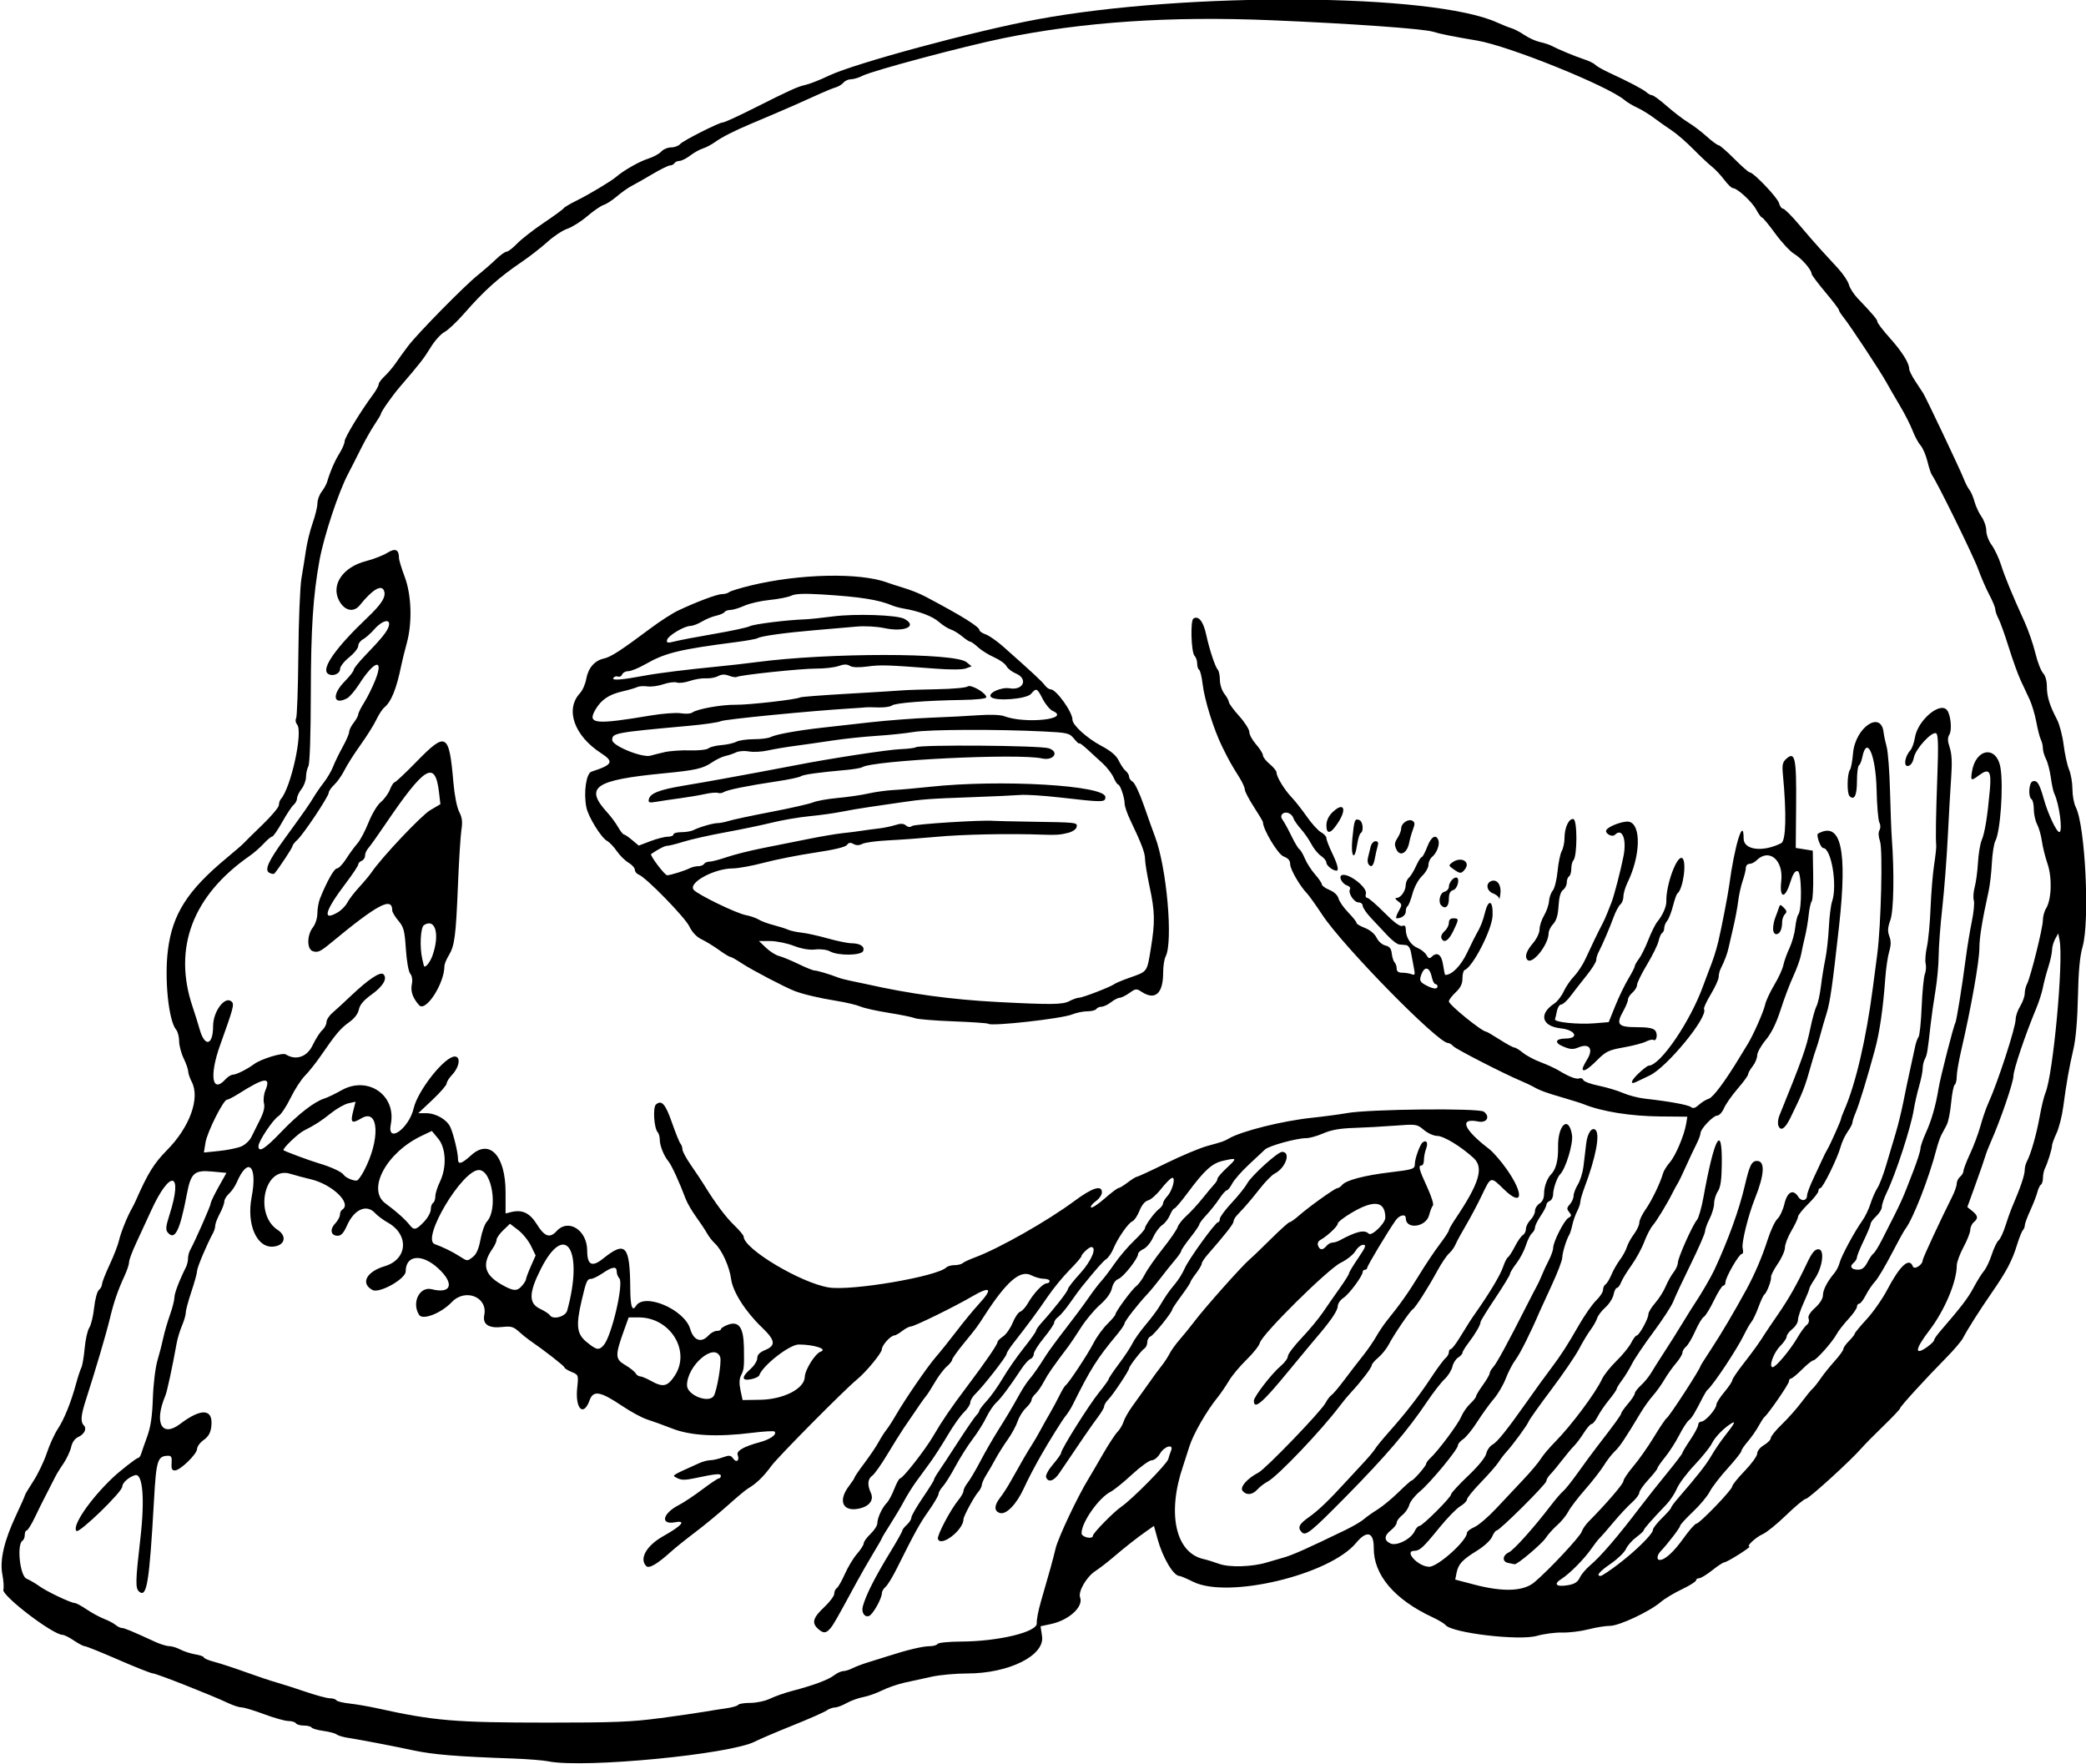 <?xml version="1.0" encoding="UTF-8"?>
<svg version="1.1" viewBox="0 0 920 778" xmlns="http://www.w3.org/2000/svg">
<path d="m242 776.79c-2.475-0.471-9.45-1.031-15.5-1.243-25.206-0.886-35.505-1.735-44.5-3.665-9.166-1.967-21.731-4.374-29-5.554-1.925-0.313-3.995-0.964-4.601-1.448-0.605-0.484-3.205-1.169-5.777-1.521-2.572-0.353-4.916-1.028-5.208-1.501-0.29-0.47-1.82-0.86-3.41-0.86-1.585 0-3.16-0.45-3.5-1-0.34-0.55-1.829-1.002-3.309-1.004-1.48-0.01-6.29-1.35-10.69-3-4.4-1.646-8.87-2.994-9.934-2.996-1.064-2e-3 -3.764-0.876-6-1.943-7.009-3.34-31.658-13.06-33.128-13.06-0.771 0-7.599-2.699-15.172-5.997-7.573-3.298-14.269-5.998-14.88-6-0.611 0-2.769-1.12-4.795-2.5s-4.275-2.5-4.997-2.5c-4.239 0-26.946-17.33-26.119-19.93 0.293-0.93 0.103-3.91-0.423-6.63-1.233-6.37 0.739-14.9 6.056-26.21 2.139-4.55 3.889-8.51 3.889-8.8 0-0.291 1.669-3.095 3.709-6.231 2.04-3.136 4.708-8.701 5.93-12.367 1.222-3.666 3.39-8.432 4.82-10.592 2.842-4.295 5.867-11.777 8.114-20.074 0.794-2.933 1.829-6.082 2.298-7 0.47-0.918 1.13-4.768 1.467-8.556 0.337-3.788 1.254-7.867 2.038-9.063 0.784-1.196 1.746-5.171 2.138-8.834 0.392-3.662 1.337-7.177 2.1-7.81 0.763-0.63 1.387-1.79 1.387-2.57 0-0.783 1.516-4.665 3.369-8.628s3.713-8.779 4.134-10.703c0.719-3.289 3.679-10.652 5.628-14 0.48-0.825 1.269-2.4 1.752-3.5 5.291-12.036 8.034-16.474 13.742-22.239 10.015-10.11 14.677-22.91 10.964-30.09-0.875-1.69-1.59-3.79-1.59-4.67 0-0.879-0.9-3.461-2-5.737s-2-5.707-2-7.623-0.602-4.194-1.338-5.062c-3.307-3.91-5.205-22.36-3.607-35.08 1.996-15.9 8.643-26.31 25.945-40.65 3.575-2.963 6.95-5.891 7.5-6.508 0.55-0.617 4.263-4.273 8.25-8.125 3.987-3.852 7.25-7.749 7.25-8.66 0-0.911 0.377-2.084 0.838-2.606 4.504-5.104 9.883-29.671 7.204-32.899-0.668-0.805-0.873-2.017-0.454-2.693 0.418-0.676 0.867-13.409 0.997-28.294 0.13-14.885 0.747-29.989 1.37-33.564 0.623-3.575 1.526-9.2 2.006-12.5 0.481-3.3 1.811-8.658 2.956-11.907 1.145-3.249 2.082-7.125 2.082-8.615s0.828-3.782 1.841-5.093c1.013-1.312 2.108-3.285 2.434-4.385 1.377-4.642 3.367-9.229 5.475-12.618 1.238-1.99 2.25-4.377 2.25-5.305 0-1.609 7.076-13.241 12.464-20.488 1.395-1.876 2.536-3.935 2.536-4.576 0-0.641 1.179-2.256 2.62-3.589s3.694-3.999 5.007-5.924 3.761-5.3 5.44-7.5c4.28-5.609 24.676-26.352 30.547-31.067 2.688-2.158 6.394-5.389 8.236-7.179s3.892-3.255 4.554-3.255c0.662 0 2.755-1.605 4.65-3.567 1.895-1.962 7.171-6.075 11.724-9.14 4.553-3.065 8.516-5.958 8.807-6.43 0.291-0.471 2.866-2.003 5.722-3.405 5.316-2.609 15.221-8.544 17.421-10.439 3.332-2.869 10.22-6.801 14.007-7.995 2.33-0.734 4.987-2.165 5.905-3.18 0.918-1.015 2.895-1.845 4.392-1.845s3.289-0.683 3.982-1.518c1.175-1.415 17.141-9.486 18.755-9.48 0.745 0.003 6.535-2.64 13.731-6.266 15.399-7.761 19.404-9.582 22.5-10.232 1.925-0.404 6.65-2.25 10.5-4.102 11.251-5.412 64.204-19.728 92-24.873 66.029-12.222 174.32-11.501 202.68 1.35 2.377 1.077 5.301 2.24 6.497 2.583 1.196 0.343 3.735 1.683 5.643 2.978 1.907 1.294 4.964 2.682 6.793 3.084 1.829 0.402 4.014 1.091 4.857 1.531 3.281 1.715 10.72 4.813 14.533 6.052 2.2 0.715 4.45 1.802 5 2.415 0.55 0.613 3.25 2.16 6 3.439 9.07 4.216 14.977 7.311 16.579 8.684 0.88 0.77 2.04 1.38 2.6 1.38 0.559 0 3.507 2.18 6.552 4.845 3.045 2.665 7.277 5.895 9.406 7.179 2.128 1.284 5.772 4.054 8.097 6.155 2.33 2.102 4.67 3.821 5.2 3.821 0.529 0 3.644 2.7 6.924 6s6.358 6 6.841 6c1.679 0 12.329 11.192 12.93 13.588 0.333 1.326 1.119 2.412 1.747 2.413 0.628 5.56e-4 3.842 3.202 7.142 7.115 3.3 3.913 7.575 8.828 9.5 10.923 1.925 2.095 5.354 5.83 7.62 8.299s4.425 5.704 4.797 7.188c0.372 1.483 2.118 4.202 3.88 6.042 6.673 6.968 8.703 9.384 8.703 10.355 0 0.551 2.465 3.764 5.477 7.139 5.455 6.114 8.523 11.013 8.523 13.611 0 0.751 1.238 3.225 2.75 5.496s3.057 4.625 3.433 5.23c1.356 2.184 16.519 34.184 17.817 37.6 0.731 1.925 1.886 4.175 2.566 5 0.68 0.825 1.691 3.175 2.247 5.221 0.556 2.047 1.951 5.041 3.099 6.654s2.088 4.356 2.088 6.095c0 1.756 1.049 4.578 2.359 6.346 1.297 1.751 3.149 5.658 4.116 8.683 1.77 5.541 4.777 12.831 10.408 25.232 1.681 3.702 3.817 9.882 4.747 13.733 0.929 3.851 2.457 7.824 3.394 8.83 1.038 1.114 1.704 3.452 1.704 5.981 0 4.401 1.204 8.313 4.477 14.55 1.104 2.104 2.418 7.131 2.92 11.172 0.502 4.041 1.579 8.942 2.394 10.893 0.815 1.95 1.482 5.833 1.482 8.628s0.662 6.362 1.471 7.927c4.182 8.086 6.241 50.269 3.005 61.555-1.213 4.232-1.818 10.716-2.052 22-0.209 10.098-0.932 18.582-1.958 23-1.915 8.242-3.145 15.204-4.505 25.5-0.545 4.125-1.884 9.408-2.976 11.739-1.092 2.332-1.985 4.775-1.985 5.429 0 1.473-1.939 7.726-3.123 10.068-0.482 0.955-0.877 2.841-0.877 4.191s-0.4 2.702-0.889 3.004c-0.489 0.302-1.199 1.784-1.578 3.293-0.379 1.509-1.779 5.127-3.111 8.039-1.332 2.912-2.422 5.867-2.422 6.566s-0.395 1.698-0.877 2.22-1.638 3.425-2.569 6.45c-2.133 6.936-4.587 11.597-10.977 20.855-5.71 8.272-10.881 16.414-12.795 20.145-0.705 1.375-3.982 5.24-7.282 8.589-9.4 9.539-20.5 21.698-20.5 22.455 0 0.378-3.263 3.837-7.25 7.686s-8.375 8.301-9.75 9.892c-4.66 5.4-23.32 22.38-24.59 22.38-0.692 0-4.555 3.198-8.586 7.108-4.031 3.909-8.688 7.697-10.349 8.417-3.032 1.315-7.539 5.475-5.931 5.475 1.179 0-9.8 6.94-11.049 6.984-0.55 0.019-2.976 1.606-5.391 3.526s-5.002 3.49-5.75 3.49-1.359 0.427-1.359 0.949c0 0.522-2.828 2.299-6.284 3.948-3.456 1.649-7.619 4.154-9.25 5.565-4.81 4.17-18.36 10.54-22.41 10.54-1.995 0-6.305 0.697-9.578 1.55-3.273 0.852-8.43 1.482-11.46 1.399-3.03-0.083-8.071 0.577-11.202 1.466-7.886 2.24-37.459-1.262-40.307-4.774-0.55-0.678-3.095-2.207-5.655-3.398-16.857-7.841-26.087-18.7-25.995-30.583 0.055-7.069-3.037-7.96-7.781-2.243-11.693 14.09-56.396 24.778-71.814 17.171-2.89-1.43-5.62-2.59-6.08-2.59-2.638 0-7.401-8.025-9.669-16.29l-1.589-5.79-3.21 2.243c-4.135 2.888-9.882 7.412-15.086 11.874-2.269 1.945-5.708 4.583-7.644 5.861-3.851 2.543-7.595 9.058-6.638 11.552 1.579 4.115-4.936 10.066-12.874 11.759l-4.564 0.973 0.66 4.401c1.27 8.5-14.64 16.42-32.98 16.42-5.002 0-12.02 0.634-15.595 1.408-3.575 0.775-8.975 1.956-12 2.624-3.025 0.669-7.525 2.224-10 3.455s-6.221 2.552-8.325 2.935-5.38 1.569-7.28 2.636-4.241 1.94-5.202 1.94c-0.961 0-2.635 0.618-3.72 1.373-1.085 0.755-7.822 3.721-14.973 6.592-7.15 2.87-14.575 6.039-16.5 7.042-10.848 5.651-74.957 11.841-91 8.787zm49-19.024c7.975-1.084 16.75-2.36 19.5-2.835 2.75-0.476 7.151-1.17 9.779-1.543 2.629-0.373 5.018-1.064 5.309-1.535 0.291-0.471 2.711-0.857 5.376-0.857 2.699 0 6.55-0.829 8.691-1.871 2.115-1.029 6.545-2.577 9.845-3.44 9.25-2.418 15.766-4.848 18.385-6.859 1.312-1.007 3.112-1.833 4-1.837 0.888-3e-3 2.74-0.58 4.115-1.282 1.375-0.702 4.525-1.889 7-2.638 2.475-0.749 6.525-2.015 9-2.814 8.1-2.62 15.04-4.26 17.99-4.26 1.591 0 3.17-0.45 3.51-1 0.34-0.551 4.973-1.018 10.309-1.04 16.597-0.068 33.846-4.25 33.44-8.108-0.138-1.312 0.662-5.529 1.778-9.369 4.059-13.97 5.199-18.088 6.534-23.615 1.17-4.842 9.791-23.068 14.601-30.868 0.848-1.375 3.609-6.1 6.136-10.5 2.527-4.4 5.469-8.9 6.538-10s2.28-3.125 2.691-4.5c0.411-1.375 2.147-4.437 3.86-6.805 1.712-2.368 4.131-5.743 5.375-7.5 4.697-6.636 5.793-8.137 7.763-10.631 1.114-1.41 2.615-3.731 3.335-5.157 0.72-1.426 2.734-4.214 4.475-6.195 1.741-1.981 4.74-5.684 6.665-8.229 4.395-5.811 20.682-24.106 23.943-26.894 1.343-1.149 5.727-5.351 9.742-9.339s7.653-7.25 8.085-7.25c0.432 0 2.198-1.238 3.924-2.75 4.721-4.136 16.065-12.25 17.128-12.25 0.514 0 1.477-0.654 2.14-1.453 1.694-2.041 9.912-4.203 20.949-5.511 10.45-1.25 11.09-1.47 11.09-3.79 0-2.304 2.31-8.634 3.447-9.446 1.72-1.228 2.497 0.201 1.515 2.784-0.529 1.391-0.962 3.625-0.962 4.965s-0.45 2.435-1 2.435c-1.624 0-1.19 1.72 2.392 9.473 1.866 4.038 3.026 7.721 2.578 8.184-0.448 0.463-1.206 2.38-1.685 4.26-1.36 5.33-10.29 6.49-10.29 1.34 0-2.047-2.783-1.432-4.492 0.994-3.4 4.83-12.51 20.01-12.51 20.86 0 0.49-0.45 0.89-1 0.89s-1 0.427-1 0.95c0 1.759-5.953 9.789-8.488 11.45-1.382 0.905-2.512 2.562-2.512 3.682 0 1.71-2.608 5.729-7.5 11.561-0.55 0.656-2.646 3.142-4.659 5.525s-6.422 7.708-9.799 11.833c-11.248 13.739-15.068 16.978-15.032 12.75 0.015-1.786 7.892-11.99 11.739-15.209 1.788-1.495 3.25-3.473 3.25-4.395s2.72-4.535 6.044-8.028 7.609-8.662 9.521-11.485c1.913-2.823 5.243-7.608 7.402-10.633 2.158-3.025 3.949-5.895 3.978-6.379 0.03-0.483 1.858-3.521 4.062-6.75 3.29-4.82 3.687-5.871 2.216-5.871-0.986 0-2.533 1.255-3.439 2.789-0.906 1.534-3.816 3.842-6.466 5.129-5.624 2.732-34.707 31.51-35.653 35.279-0.323 1.288-2.968 4.644-5.877 7.457s-6.414 7.013-7.789 9.334-3.644 5.635-5.043 7.366c-4.923 6.093-10.723 16.207-12.413 21.647-0.94 3.025-2.173 6.85-2.74 8.5-7.192 20.929-3.369 38.338 9.023 41.095 1.47 0.327 4.593 1.291 6.939 2.142 4.416 1.601 14.53 1.304 20.808-0.611 1.609-0.491 4.951-1.462 7.426-2.157 4.096-1.15 10.547-4.025 27.5-12.253 3.3-1.602 6.9-3.712 8-4.691 1.1-0.978 3.8-2.894 6.001-4.257 2.2-1.363 6.365-4.794 9.255-7.624 2.89-2.83 5.483-5.145 5.763-5.145 0.816 0 6.419-6.412 6.452-7.383 0.016-0.485 0.829-1.611 1.806-2.5 3.401-3.096 12.257-14.954 13.648-18.274 0.77-1.839 2.565-4.434 3.988-5.767 1.423-1.333 2.587-2.8 2.587-3.259 0-0.459 1.35-2.698 3-4.976 1.65-2.278 3-4.601 3-5.163 0-0.562 0.709-1.804 1.575-2.762 1.543-1.705 6.305-10.437 14.406-26.417 2.231-4.4 4.445-8.675 4.921-9.5 0.476-0.825 1.409-2.85 2.073-4.5 0.664-1.65 2.066-4.664 3.116-6.698 1.05-2.034 1.909-4.465 1.909-5.404 0-2.667 4.827-12.202 6.711-13.256 1.438-0.804 1.491-1.194 0.354-2.564-1.132-1.364-1.085-1.898 0.297-3.425 0.901-0.995 1.64-2.675 1.642-3.731 2e-3 -1.057 0.854-3.316 1.893-5.02 1.039-1.704 2.155-5.304 2.479-8 0.324-2.696 0.864-7.231 1.198-10.08 0.543-4.619 2.571-7.509 4.157-5.923 2.001 2.001 0.037 12.19-4.839 25.12-1.041 2.761-1.896 5.686-1.899 6.5-3e-3 0.814-0.636 2.688-1.406 4.163-0.77 1.475-1.72 4.175-2.111 6-0.392 1.825-0.993 3.767-1.336 4.317-1.251 2.004-3.111 8.055-3.125 10.169-8e-3 1.193-2.068 6.593-4.578 12-2.51 5.407-4.947 10.731-5.416 11.831-3.891 9.117-8.599 18.531-10.566 21.128-1.303 1.72-3.252 5.45-4.331 8.289s-3.46 6.904-5.292 9.034-5.105 6.659-7.272 10.063c-2.167 3.404-4.98 6.871-6.25 7.703s-2.309 2.066-2.309 2.742c0 1.776-12.137 16.455-16.828 20.353-2.192 1.822-4.279 4.477-4.636 5.901-0.357 1.424-1.749 3.454-3.093 4.511-1.34 1.06-2.44 2.53-2.44 3.28 0 0.745-1.125 2.24-2.5 3.321-3.102 2.44-3.191 4.559-0.25 5.894 2.774 1.258 9.09-1.97 10.679-5.459 0.56-1.24 1.5-2.26 2.07-2.26 1.34 0 14-12.64 14-13.98 0-0.562 3.346-4.199 7.435-8.084 4.511-4.285 7.676-8.16 8.048-9.854 0.337-1.535 1.604-3.331 2.815-3.991 2.037-1.11 6.304-6.411 14.464-17.967 5.165-7.315 8.063-11.321 11.298-15.62 4.42-5.871 7.117-10.056 12.266-19.031 2.534-4.417 5.972-9.339 7.641-10.937 1.668-1.598 3.033-3.695 3.033-4.66 0-0.965 0.496-2.06 1.102-2.435 0.606-0.375 1.772-2.285 2.591-4.245 0.819-1.96 2.521-4.943 3.782-6.628 1.261-1.685 2.622-4.189 3.025-5.564 0.403-1.375 1.805-3.933 3.116-5.683s2.384-4.046 2.384-5.1 1.243-3.672 2.762-5.817c2.683-3.788 6.573-11.842 7.68-15.9 0.3-1.1 1.662-3.295 3.027-4.877 2.584-2.996 6.352-11.942 7.213-17.123l0.498-3-11.84-0.106c-13.155-0.118-25.871-2.143-33.84-5.39-1.1-0.448-5.375-1.796-9.5-2.995-7.335-2.132-9.967-3.115-13-4.856-0.825-0.473-3.075-1.526-5-2.34-7.952-3.36-29.078-14.203-30.121-15.46-0.62-0.75-1.65-1.36-2.29-1.36-4.427 0-46.13-42.511-55.32-56.393-2.874-4.341-5.925-8.616-6.779-9.5-3.195-3.305-7.46-10.688-7.477-12.944-0.013-1.656-0.87-2.658-2.943-3.441-2.48-0.94-9.07-11.92-9.07-15.13 0-0.285-1.8-3.303-4-6.707s-4-6.853-4-7.666c0-0.812-1.012-3.099-2.25-5.081-3.873-6.204-4.584-7.472-7.636-13.632-3.81-7.69-7.889-20.733-8.735-27.933-0.363-3.093-1.048-5.862-1.52-6.154-0.472-0.292-0.859-1.539-0.859-2.772s-0.522-2.763-1.159-3.4c-1.487-1.487-1.915-15.507-0.501-16.421 2.201-1.423 4.347 1.22 5.582 6.872 1.506 6.897 3.997 14.431 5.21 15.758 0.478 0.522 0.879 2.547 0.891 4.5 0.012 1.974 0.89 4.66 1.978 6.05 1.075 1.375 1.966 3.014 1.978 3.642 0.012 0.628 2.047 3.394 4.522 6.147s4.5 5.936 4.5 7.073 1.35 3.606 3 5.485c1.65 1.879 3 4.037 3 4.796 0 0.758 1.35 2.494 3 3.857s3 3.032 3 3.709c0 1.909 3.42 7.543 6.612 10.892 1.588 1.666 4.647 5.55 6.796 8.631s4.962 6.165 6.25 6.854c1.288 0.689 2.341 1.854 2.341 2.589 0 0.735 1.125 3.668 2.5 6.518 2.416 5.009 3.11 7.808 1.934 7.808-1.6 0-4.44-2.25-4.44-3.51 0-0.793-1.059-2.135-2.352-2.983-1.294-0.848-3.206-3.178-4.25-5.179s-3.137-5.02-4.653-6.71c-1.515-1.69-2.995-3.828-3.288-4.752-0.685-2.159-3.483-3.237-4.852-1.869-0.747 0.747-0.69 1.569 0.193 2.783 0.689 0.947 2.396 4.076 3.792 6.953 1.396 2.877 2.967 5.495 3.49 5.818 0.523 0.323 1.617 2.183 2.432 4.133 0.815 1.95 2.833 5.085 4.485 6.966s3.003 3.878 3.003 4.437c0 0.559 1.522 1.652 3.383 2.43 2.062 0.862 3.614 2.333 3.974 3.769 0.325 1.295 2.29 4.108 4.367 6.251s3.684 4.188 3.571 4.546c-0.113 0.358 1.523 1.33 3.635 2.159 2.35 0.923 4.37 2.608 5.205 4.342 0.766 1.591 2.461 3.088 3.865 3.415 1.861 0.433 2.583 1.338 2.827 3.542 0.18 1.628 0.742 3.388 1.25 3.91 0.508 0.522 0.923 1.76 0.923 2.75 0 1.237 0.756 1.8 2.418 1.8 1.33 0 3.192 0.297 4.137 0.66 1.49 0.572 1.628 0.206 1.034-2.75-0.376-1.875-0.937-4.872-1.246-6.66-0.347-2.006-1.19-3.316-2.203-3.421-0.902-0.094-2.316-0.229-3.141-0.3-0.825-0.071-3.168-1.906-5.207-4.079s-5.301-5.653-7.25-7.733c-1.95-2.08-3.54-4.45-3.54-5.25 0-0.81-0.82-1.47-1.83-1.47-2.031 0-4.765-4.227-3.772-5.833 0.348-0.563-0.232-1.298-1.29-1.633-1.895-0.602-3.611-3.364-2.672-4.302 2.128-2.128 11.866 4.998 10.957 8.018-0.29 0.963-0.024 1.75 0.591 1.75 0.615 0 4.005 2.916 7.535 6.481 4.235 4.277 6.939 6.281 7.95 5.893 1.071-0.411 1.532 0.033 1.532 1.472 0 3.555 2.148 6.973 5.168 8.224 1.6 0.663 3.383 2.091 3.963 3.175 0.771 1.441 1.352 1.673 2.162 0.863 2.502-2.502 4.465-1.21 5.155 3.393 0.371 2.475 0.803 4.5 0.96 4.5 2.95 0 6.871-3.984 9.629-9.784 1.756-3.694 3.595-7.391 4.086-8.216 1.829-3.075 2.839-5.617 3.9-9.815 1.508-5.967 3.54-4.941 3.263 1.647-0.263 6.232-8.745 22.725-12.344 24.001-0.517 0.183-0.94 1.833-0.94 3.665 0 2.406-0.833 4.119-3 6.163-1.65 1.557-3 3.354-3 3.992 0 1.482 14.615 13.346 16.44 13.346 0.287 0 2.983 1.575 5.992 3.5s5.909 3.5 6.443 3.5c0.534 0 2.243 1.041 3.798 2.313s5.077 3.148 7.827 4.17 6.35 2.675 8 3.675c4.606 2.791 7.721 3.972 9.09 3.447 0.685-0.263 1.454 0.068 1.71 0.735 0.256 0.667 3.331 1.799 6.833 2.515 3.502 0.716 8.312 2.156 10.688 3.199 2.376 1.043 6.651 2.159 9.5 2.479 10.983 1.235 19.232 2.739 20.459 3.729 0.921 0.743 1.901 0.464 3.5-1 1.221-1.117 3.191-2.325 4.376-2.684 1.903-0.576 7.372-7.946 13.783-18.577 1.161-1.925 2.67-4.4 3.354-5.5 2.423-3.899 6.986-14.217 7.675-17.353 0.384-1.75 2.21-5.691 4.057-8.758s3.649-6.997 4.004-8.733c0.355-1.736 1.567-5.11 2.692-7.497s2.27-6.437 2.543-9c0.274-2.563 0.864-5.126 1.312-5.696 1.748-2.224 1.56-18.87-0.217-19.233-1.214-0.248-2.088 1.088-3.363 5.143-2.299 7.308-4.766 6.847-3.902-0.728 1.067-9.359-5.365-14.73-10.951-9.144-0.825 0.825-2.207 1.5-3.071 1.5-0.864 0-1.578 0.787-1.586 1.75s-0.64 3.55-1.403 5.75c-0.764 2.2-1.659 6.25-1.989 9s-1.3 7.925-2.154 11.5c-0.855 3.575-1.787 7.625-2.072 9-0.519 2.507-1.834 5.994-3.484 9.236-0.486 0.955-0.883 2.588-0.883 3.629s-1.562 4.486-3.471 7.656c-1.909 3.17-3.258 6.108-2.998 6.529 2.036 3.295-16.372 25.747-24.031 29.31-2.2 1.024-4.739 2.235-5.642 2.691-3.159 1.597-2.725-0.312 0.833-3.667 1.974-1.861 3.96-3.385 4.414-3.385 5.143 0 18.489-19.615 24.154-35.5 0.588-1.65 1.603-4.35 2.255-6 2.132-5.396 3.277-8.928 4.375-13.5 1.302-5.418 4.191-20.326 4.748-24.5 2.342-17.539 6.362-30.614 6.362-20.691 0 5.111 8.399 6.165 16.572 2.079 2.115-1.057 2.408-12.988 0.745-30.41-0.39-4.088-0.119-5.348 1.458-6.775 3.896-3.526 4.559-0.446 4.381 20.329l-0.163 18.943 7.506 1.202 0.182 10.64c0.1 5.852-0.191 11.1-0.647 11.661-0.456 0.561-1.057 3.271-1.336 6.021-0.279 2.75-1.003 7.025-1.611 9.5-0.607 2.475-1.392 6.075-1.744 8-0.352 1.925-1.889 6.2-3.415 9.5s-4.047 9.968-5.601 14.819c-1.913 5.973-4.036 10.284-6.577 13.359-2.08 2.49-3.77 5.55-3.77 6.79 0 1.241-0.9 3.4-2 4.799s-2 2.997-2 3.553c0 0.556-2.076 3.41-4.613 6.342-2.537 2.932-5.243 6.794-6.013 8.582-0.77 1.788-2.095 3.25-2.943 3.25-1.827 0-7.43 5.864-7.43 7.775 0 0.731-0.85 2.993-1.89 5.027-1.039 2.034-3.094 6.398-4.565 9.698s-3.105 6.675-3.629 7.5c-0.524 0.825-1.509 2.625-2.189 4-2.34 4.734-7.063 12.504-8.813 14.5-0.965 1.1-2.646 4.359-3.735 7.243s-3.625 7.531-5.634 10.328-4.067 6.175-4.574 7.507c-0.506 1.332-1.326 2.422-1.821 2.422-0.495 0-1.167 1.334-1.492 2.963-0.326 1.63-1.948 4.171-3.604 5.647s-3.298 3.63-3.648 4.787c-0.35 1.157-1.647 3.453-2.881 5.103s-3.526 5.452-5.092 8.448c-1.567 2.996-7.077 11.071-12.246 17.944-5.169 6.873-9.661 13.196-9.983 14.052-0.622 1.653-6.912 10.234-9.911 13.52-0.986 1.08-2.53 3.105-3.431 4.5-0.901 1.395-4.389 5.372-7.75 8.838s-6.111 6.856-6.111 7.534c0 0.678-1.334 2.021-2.965 2.985-1.631 0.963-5.782 5.223-9.225 9.466-7.117 8.77-8.603 10.138-11.06 10.182-4.702 0.085 1.796 7.018 6.587 7.028 3.84 0.02 16.67-11.52 16.67-14.97 0-0.61 1.462-1.739 3.25-2.509 1.788-0.769 6.11-4.459 9.607-8.199s8.963-9.559 12.149-12.93c3.186-3.372 6.582-7.422 7.548-9 0.966-1.578 3.824-4.956 6.351-7.507 7.031-7.096 17.866-21.603 20.635-27.629 0.825-1.796 3.687-5.396 6.358-8s5.599-6.196 6.505-7.984c0.906-1.788 2.003-3.25 2.438-3.25 1.079 0 5.159-7.395 5.159-9.351 0-0.868 1.351-3.118 3.003-5s3.727-5.152 4.611-7.268c0.884-2.116 2.458-4.928 3.497-6.249s1.889-3.216 1.889-4.211c0-2.13 6.483-16.667 8.423-18.889 0.736-0.842 2.031-5.357 2.877-10.032 4.794-26.465 8.294-32.864 8.089-14.788-0.081 7.172-0.539 10.367-1.75 12.215-0.902 1.377-1.64 3.773-1.64 5.327s-0.9 4.589-2 6.747-2 4.656-2 5.552c0 0.896-2.853 7.439-6.34 14.539-3.487 7.1-6.941 14.484-7.675 16.409-0.734 1.925-4.666 7.974-8.737 13.441-4.071 5.468-8.319 11.768-9.439 14-1.12 2.232-3.111 5.491-4.423 7.242s-2.386 3.504-2.386 3.897c0 0.393-1.509 2.56-3.352 4.817s-4.105 5.566-5.026 7.353c-0.92 1.788-2.106 3.25-2.635 3.25-0.529 0-2.079 1.77-3.445 3.934-1.366 2.164-3.309 4.751-4.318 5.75-1.009 0.999-3.385 3.833-5.279 6.299s-4.232 5.278-5.195 6.25c-0.963 0.972-1.75 2.31-1.75 2.974 0 1.31-20.59 21.78-21.93 21.78-0.458 0-1.353 1.238-1.99 2.75-0.654 1.553-3.497 4.196-6.531 6.071-6.622 4.093-8.361 5.963-9.132 9.819l-0.602 3.009 8.34 2.189c12.827 3.366 21.733 3.03 26.555-1.004 6.236-5.215 20.247-20.188 20.9-22.335 0.335-1.1 1.727-3.125 3.094-4.5 7.68-7.73 15.29-16.58 15.29-17.79 0-0.765 1.974-3.712 4.387-6.55s6.491-8.638 9.062-12.889c2.572-4.251 5.103-7.994 5.625-8.316 1.21-0.75 14.93-21.89 14.93-23.01 0-0.168 2.169-3.601 4.819-7.629 4.266-6.482 10.144-16.434 15.428-26.12 3.627-6.648 6.962-14.454 9.309-21.792 1.335-4.173 3.295-8.373 4.355-9.333 1.06-0.96 2.459-3.957 3.107-6.662 1.287-5.366 3.886-6.641 6.15-3.017 1.344 2.152 3.83 1.699 3.83-0.697 0-0.871 1.297-4.31 2.882-7.643s3.382-7.185 3.993-8.56c0.611-1.375 1.525-3.175 2.033-4 1.208-1.964 6.092-12.889 6.092-13.626 0-0.314 0.622-1.99 1.383-3.723 5.032-11.466 9.675-31.343 12.649-54.151 0.502-3.85 1.358-10.375 1.902-14.5 1.694-12.843 2.518-46.264 1.232-49.954-0.707-2.029-0.797-3.882-0.238-4.882 0.542-0.969 0.526-2.314-0.04-3.373-0.518-0.969-1.072-7.505-1.231-14.526-0.346-15.312-4.309-24.256-6.311-14.244-0.332 1.661-0.996 3.263-1.475 3.559-0.48 0.29-0.87 3.4-0.87 6.91 0 6.351-1.174 8.726-3.275 6.625-1.222-1.222-1.072-9.97 0.199-11.592 0.445-0.568 1.053-3.862 1.351-7.319 0.982-11.397 12.392-19.106 13.487-9.112 0.144 1.319 0.749 4.165 1.343 6.324 0.594 2.159 1.261 10.934 1.481 19.5 0.221 8.566 0.569 17.824 0.774 20.574 1.148 15.406 0.864 32.166-0.616 36.292-1.191 3.321-1.294 4.942-0.454 7.166 0.791 2.095 0.773 3.915-0.066 6.708-0.633 2.108-1.413 7.434-1.733 11.834-0.981 13.469-2.459 23.649-4.576 31.5-3.215 11.93-6.979 24.222-8.507 27.784-0.775 1.806-1.409 3.762-1.409 4.346 0 0.584-0.94 2.382-2.088 3.995s-2.546 4.608-3.105 6.654c-1.37 5.03-7.85 18.23-8.94 18.23-0.48 0-0.87 0.58-0.87 1.29 0 0.71-2.025 3.279-4.5 5.708s-4.5 4.978-4.5 5.664c0 0.686-1.294 3.442-2.875 6.124s-2.875 6.026-2.875 7.432-1.426 4.629-3.17 7.163c-1.743 2.534-3.078 5.172-2.965 5.862 0.237 1.45-1.887 6.965-2.979 7.734-0.406 0.286-1.565 2.77-2.574 5.52s-2.397 5.675-3.084 6.5c-0.687 0.825-2.115 3.3-3.174 5.5-3.061 6.359-13.698 22.409-16.238 24.5-0.334 0.275-1.184 1.625-1.888 3-3.816 7.448-5.004 9.403-6.315 10.401-0.794 0.604-2.716 3.574-4.27 6.599s-4.348 7.376-6.21 9.668-3.384 4.492-3.384 4.888c0 0.396-1.8 2.673-4 5.059-2.2 2.387-4 4.978-4 5.758 0 0.78-1.462 2.712-3.25 4.293s-5.5 5.565-8.25 8.854-5.493 6.43-6.095 6.98c-0.602 0.55-2.162 2.556-3.466 4.458-3.091 4.507-9.686 11.172-13.296 13.436-3.652 2.291-2.283 3.609 2.851 2.746 2.982-0.502 4.318-1.347 5.27-3.334 0.702-1.464 2.729-3.882 4.506-5.373 4.697-3.943 12.181-12.658 22.23-25.888 2.75-3.62 8.033-10.287 11.74-14.814 3.707-4.527 6.744-8.524 6.75-8.881 6e-3 -0.357 1.585-2.99 3.51-5.851s3.5-5.831 3.5-6.601c0-0.79 0.64-1.42 1.41-1.42 1.68 0 6.59-5.58 6.59-7.48 0-0.731 1.575-3.214 3.5-5.518s3.5-4.645 3.5-5.203c0-0.557 2.159-3.777 4.799-7.155 4.481-5.735 7.304-9.673 9.701-13.532 0.55-0.885 3.02-4.535 5.489-8.11 4.954-7.173 8.436-13.304 12.919-22.75 2.266-4.774 3.468-6.25 5.09-6.25 2.862 0 1.897 7.862-1.603 13.054-1.317 1.955-2.395 3.896-2.395 4.314 0 0.418-1.125 3.22-2.5 6.226s-2.5 6.4-2.5 7.542-1.125 2.961-2.5 4.043c-1.375 1.082-2.5 2.574-2.5 3.317 0 0.743-1.294 2.645-2.877 4.227-2.916 2.916-5.166 9.277-3.281 9.277 1.389 0 7.684-7.512 10.867-12.969 1.454-2.492 3.312-5.029 4.129-5.637 0.846-0.629 1.214-1.815 0.854-2.753-0.425-1.109 0.503-2.681 2.837-4.805 2.099-1.91 3.47-4.096 3.47-5.532 0-2.377 1.894-6.053 5.053-9.804 0.926-1.1 1.954-3.125 2.284-4.5 0.679-2.832 6.666-13.942 10.008-18.574 1.22-1.691 2.85-5.066 3.623-7.5s2.143-5.551 3.046-6.926c0.903-1.375 2.63-5.875 3.838-10 1.208-4.125 3.086-10.425 4.171-14s2.636-9.875 3.445-14c0.809-4.125 2.176-10.65 3.039-14.5 0.862-3.85 1.839-8.35 2.171-10 0.332-1.65 1-3.509 1.486-4.13 0.485-0.622 1.104-6.574 1.376-13.228 0.271-6.654 0.906-13.184 1.411-14.512 0.505-1.328 0.66-3.402 0.345-4.608-0.315-1.206-0.064-4.517 0.558-7.357 0.622-2.84 1.347-10.564 1.611-17.164 0.264-6.6 0.965-15.15 1.559-19 0.593-3.85 1.015-7.675 0.938-8.5-0.31-3.291-0.148-13.365 0.493-30.651 0.498-13.435 0.368-18.34-0.5-18.876-1.803-1.114-9.039 6.705-9.843 10.635-0.439 2.147-1.364 3.51-2.535 3.736-2.15 0.414-1.52-4.123 0.953-6.869 0.756-0.839 1.671-3.378 2.033-5.642 1.216-7.604 11.082-16.013 14.176-12.082 1.621 2.06 2.261 8.777 1.025 10.756-0.863 1.383-0.825 2.777 0.157 5.755 0.901 2.729 1.1 6.65 0.654 12.834-0.354 4.898-1.034 16.78-1.512 26.405-0.478 9.625-1.573 23.8-2.433 31.5-0.861 7.7-1.579 17.204-1.597 21.119-0.018 3.916-0.663 10.89-1.434 15.5-0.771 4.609-1.726 11.306-2.122 14.881-1.316 11.875-1.547 13.263-2.516 15.072-0.529 0.988-0.961 2.853-0.961 4.144s-0.709 4.808-1.576 7.816c-0.867 3.007-1.938 7.718-2.381 10.468-1.259 7.822-7.941 28.299-11.89 36.438-1.184 2.441-2.153 5.275-2.153 6.298s-1.125 2.902-2.5 4.177-2.5 2.821-2.5 3.436c0 0.616-1.35 3.906-3 7.312s-3 6.733-3 7.394c0 0.66-0.67 1.756-1.489 2.436-1.947 1.615-1.01 3.009 2.022 3.009 1.717 0 2.897-0.94 4.08-3.25 0.916-1.788 2.115-3.541 2.666-3.896 0.55-0.355 2.175-2.95 3.611-5.768 9.38-18.408 8.685-16.886 13.997-30.655 1.712-4.438 3.113-8.854 3.113-9.813 0-0.959 1.067-4.079 2.371-6.931 2.499-5.467 4.427-12.205 5.632-19.687 0.767-4.763 6.598-27.545 7.37-28.794 0.53-0.858 2.943-15.795 4.637-28.706 0.649-4.95 1.852-12.235 2.672-16.189 0.82-3.954 1.204-8.094 0.853-9.201-0.351-1.107-0.169-3.756 0.405-5.887 0.574-2.131 1.22-6.991 1.435-10.799 0.215-3.808 0.965-8.274 1.667-9.924 1.355-3.187 2.534-10.487 3.57-22.115 0.746-8.373-0.279-9.747-4.785-6.415-3.509 2.594-3.736 2.487-3.13-1.478 1.608-10.526 10.93-11.865 12.608-1.811 1.355 8.115-0.055 28.117-2.274 32.262-0.628 1.173-1.317 5.557-1.531 9.74-0.214 4.184-0.844 9.679-1.401 12.212-2.84 12.92-4.1 20.64-4.1 25.09 0 5.944-3.627 26.397-8.104 45.7-1.043 4.497-1.897 9.533-1.897 11.191s-0.397 3.259-0.881 3.558c-0.485 0.3-1.192 3.864-1.572 7.922-0.38 4.057-1.254 8.451-1.942 9.764s-1.736 3.287-2.33 4.387c-0.594 1.1-1.605 4.025-2.246 6.5-3.291 12.694-10.288 30.614-13.667 35-0.636 0.825-3.418 5.87-6.183 11.21-2.765 5.341-6 10.741-7.19 12-1.19 1.259-3.033 3.977-4.096 6.04s-2.374 3.75-2.913 3.75c-0.539 0-0.98 0.6-0.98 1.334 0 0.733-1.714 3.191-3.81 5.46s-4.422 5.27-5.17 6.667c-1.83 3.42-9.07 11.54-10.28 11.54-0.535 0-2.772 1.8-4.972 4s-4.397 4-4.882 4c-0.485 0-0.882 0.572-0.882 1.271 0 1.139-9.181 14.464-10.831 15.72-0.368 0.28-1.531 2.084-2.585 4.009s-3.191 4.978-4.75 6.785-2.834 3.71-2.834 4.23-2.732 3.96-6.071 7.645-6.893 8.309-7.896 10.277c-1.004 1.968-4.347 5.962-7.429 8.877-3.09 2.92-5.61 5.69-5.61 6.15 0 0.81-5.322 7.777-8.497 11.122-1.732 1.825-1.982 3.916-0.468 3.916 2.3 0 6.183-3.552 10.505-9.608 2.51-3.51 5.04-6.39 5.63-6.39 1.41 0 15.83-14.98 15.83-16.45 0-0.631 2.475-3.703 5.5-6.826 3.025-3.123 5.5-6.563 5.5-7.643 0-1.123 1.286-2.724 3-3.737 1.65-0.975 3-2.376 3-3.113 0-0.737 2.196-3.453 4.88-6.034s6.559-6.944 8.612-9.694c2.053-2.75 4.261-5.45 4.907-6 0.646-0.55 2.252-2.575 3.57-4.5s4.113-5.402 6.213-7.728c2.1-2.325 3.818-4.708 3.818-5.295 0-0.587 1.125-2.193 2.5-3.568s2.51-2.817 2.523-3.204 2.375-3.254 5.25-6.37 6.962-8.966 9.082-13c5.631-10.713 9.712-14.43 11.3-10.291 0.637 1.659 4.345-0.706 4.345-2.771 0-0.823 8.08-18.211 13.065-28.117 1.064-2.115 1.935-4.647 1.935-5.628 0-0.981 0.675-2.343 1.5-3.028 0.825-0.685 1.5-1.856 1.5-2.603 0-0.747 1.318-4.18 2.929-7.628 1.611-3.448 3.666-8.969 4.567-12.269 0.901-3.3 2.459-7.8 3.463-10 4.15-9.09 12.04-33.35 12.04-37 0-1.35 0.898-3.928 1.996-5.729s1.998-4.316 2-5.59 0.454-3.157 1.005-4.186c1.55-2.9 7-24.77 7-28.1 0-1.632 0.622-3.964 1.383-5.182 2.444-3.915 2.773-13.55 0.672-19.715-1.031-3.025-2.152-7.537-2.492-10.027-0.34-2.49-1.281-5.804-2.09-7.364-0.81-1.56-1.47-4.56-1.47-6.67 0-2.105-0.45-4.105-1-4.445-1.549-0.957-1.208-7.206 0.427-7.834 1.998-0.767 3.078 0.923 5.004 7.834 1.793 6.433 5.586 14.5 6.817 14.5 1.638 0-9e-3 -12.507-2.244-17.04-0.418-0.847-1.092-3.997-1.499-7-0.407-3.003-1.362-6.675-2.123-8.16-0.76-1.49-1.38-3.63-1.38-4.76 0-1.135-0.4-2.845-0.888-3.8-0.489-0.955-1.387-4.436-1.997-7.736-0.61-3.3-1.95-7.8-2.979-10s-2.816-6.025-3.971-8.5-3.505-9-5.222-14.5c-1.717-5.5-3.757-11.194-4.532-12.654-0.78-1.46-1.41-3.31-1.41-4.11 0-0.796-1.174-3.651-2.608-6.346s-3.678-7.861-4.986-11.48c-2.067-5.722-18.256-38.664-20.355-41.418-0.419-0.55-1.309-3.25-1.978-6-0.669-2.75-2.023-5.9-3.011-7-0.987-1.1-2.566-4.025-3.509-6.5-0.943-2.475-3.458-7.425-5.591-11s-4.844-8.264-6.027-10.421c-2.579-4.702-16.015-25.053-18.868-28.579-1.113-1.375-2.033-2.841-2.045-3.258-0.012-0.417-2.722-3.974-6.022-7.904s-6-7.545-6-8.032c0-1.759-4.477-6.889-7.642-8.756-1.778-1.049-5.548-5.09-8.376-8.978-2.83-3.888-5.45-7.07-5.83-7.07-0.381 0-1.558-1.607-2.615-3.571-1.89-3.505-8.36-9.429-10.31-9.429-0.543 0-2.265-1.688-3.826-3.75s-3.977-4.631-5.369-5.709-5.053-4.518-8.137-7.647c-3.084-3.128-7.359-6.844-9.5-8.257-2.14-1.413-5.69-3.916-7.89-5.563-2.2-1.647-5.569-3.709-7.486-4.582-1.917-0.873-4.393-2.359-5.5-3.303-7.34-6.258-51.04-23.897-65.01-26.242-10.58-1.776-16.13-2.889-19.5-3.915-4.38-1.332-36.24-3.594-71.28-5.061-44.65-1.869-82.98 0.708-118.36 7.954-17.418 3.568-57.687 14.32-61.942 16.539-1.606 0.837-3.877 1.525-5.047 1.529-1.17 0.003-2.673 0.664-3.34 1.467-0.667 0.804-2.185 1.745-3.372 2.093-1.188 0.347-4.185 1.548-6.66 2.668-10.111 4.577-14.815 6.654-21 9.27-3.575 1.512-8.075 3.417-10 4.233-7.29 3.09-12.601 5.79-15.5 7.88-1.65 1.19-4.125 2.505-5.5 2.923-1.375 0.418-3.893 1.82-5.594 3.116-1.71 1.296-3.82 2.356-4.7 2.356-0.878 0-1.875 0.45-2.215 1-0.34 0.55-1.22 1-1.957 1-0.736 0-4.197 1.699-7.691 3.776s-7.611 4.414-9.149 5.194c-1.538 0.78-4.463 2.842-6.5 4.582s-4.714 3.482-5.949 3.872c-1.235 0.39-4.5 2.632-7.254 4.984s-6.694 4.834-8.754 5.518c-2.06 0.683-5.996 3.277-8.746 5.765-2.75 2.487-7.745 6.387-11.101 8.666-10.444 7.094-16.774 12.754-25.722 23-3.203 3.667-7.094 7.325-8.647 8.128-1.553 0.803-4.279 3.835-6.056 6.738-3.026 4.941-4.721 7.116-13.459 17.277-3.55 4.13-8.51 11.19-8.51 12.11 0 0.289-1.264 2.406-2.81 4.706s-4.358 7.295-6.25 11.102c-1.892 3.807-4.296 8.532-5.343 10.5-4.215 7.927-10.705 27.482-12.65 38.118-2.851 15.588-3.804 30.139-3.852 58.797-0.031 18.564-0.445 30.948-1.073 32.122-0.562 1.05-1.032 3.177-1.044 4.726s-0.902 3.941-1.978 5.316c-1.075 1.375-1.966 3.232-1.978 4.128-0.012 0.895-0.682 2.175-1.489 2.845-0.807 0.67-3.079 4.1-5.049 7.622s-3.972 6.405-4.448 6.405c-0.476 0-2.142 1.386-3.701 3.081-1.559 1.694-4.352 4.136-6.207 5.425-25.144 17.48-33.914 40.63-25.188 66.49 1.021 3.025 2.43 7.525 3.131 10 2.279 8.041 5.923 7.156 5.931-1.441 0.006-6.585 5.372-13.583 8.227-10.728 1.167 1.167 0.737 2.77-5.143 19.169-4.831 13.471-3.529 21.565 2.413 15 0.995-1.1 2.458-2 3.251-2 1.444 0 6.439-2.49 9.249-4.61 3.054-2.305 12.619-5.244 14.072-4.325 4.423 2.799 9.369 1.118 11.805-4.012 1.292-2.721 3.198-5.715 4.236-6.655 1.038-0.939 1.887-2.541 1.887-3.56s1.178-2.861 2.618-4.095c1.44-1.234 5.152-4.645 8.25-7.58 7.749-7.342 12.932-10.764 14.272-9.424 1.855 1.855-0.165 5.282-5.279 8.956-3.458 2.485-5.144 4.471-5.56 6.55-0.379 1.893-1.944 3.944-4.28 5.607-3.836 2.731-5.829 5.09-12.521 14.813-2.2 3.197-5.356 7.168-7.014 8.824s-4.508 6.068-6.335 9.805-4.226 7.337-5.333 8c-2.37 1.42-8.82 11.08-8.82 13.22 0 3.046 2.86 1.258 10.073-6.299 7.453-7.808 14.712-13.413 19.083-14.735 1.289-0.39 4.649-2.009 7.466-3.597 11.641-6.564 24.313 2.186 21.747 15.017-1.756 8.78 8.002 1.93 10.099-7.089 1.84-7.92 13.66-22.82 18.11-22.82 2.751 0 2.085 4.623-1.161 8.055-1.329 1.405-2.416 3.139-2.416 3.853 0 0.714-2.812 3.948-6.25 7.187l-6.25 5.889 3.5 0.012c4.234 0.014 9.096 2.804 10.616 6.091 1.375 2.972 3.384 11.24 3.384 13.928 0 2.846 1.459 2.47 5.868-1.514 8.13-7.35 15.13 0.26 15.13 16.46v9.255l2.402-0.603c4.955-1.244 8.273 0.345 11.474 5.495 3.332 5.36 5.678 6.146 8.623 2.891 5.194-5.739 13.488-0.437 13.496 8.628 6e-3 6.353 2.125 7.414 6.995 3.5 9.921-7.973 11.855-5.858 11.996 13.122 0.059 7.968 0.857 10.429 2.513 7.75 3.707-5.998 21.394 1.516 23.936 10.169 1.5 5.105 4.902 6.326 8.022 2.878 1.02-1.12 2.68-2.04 3.69-2.04 1.02 0 1.85-0.35 1.85-0.78 0-0.429 1.319-1.279 2.932-1.887 4.93-1.861 7.04 1.063 7.186 9.957 0.147 8.93 0.068 9.681-1.308 12.425-0.751 1.498-0.813 3.599-0.19 6.5l0.92 4.286 7.692-0.118c10.367-0.159 19.578-4.876 19.731-10.105 0.092-3.136 4.585-10.295 6.975-11.116 3.303-1.134-2.864-3.147-9.67-3.156-4.035-5e-3 -15.905 9.266-17.393 13.586-0.207 0.6-1.839 1.377-3.626 1.725-4.194 0.818-4.293-0.956-0.25-4.504 1.65-1.448 3-3.596 3-4.774 0-1.502 1.045-2.578 3.5-3.604 4.824-2.015 4.484-4.299-1.492-10.025-7.244-6.942-12.787-15.646-13.53-21.244-0.728-5.487-4.058-12.84-7.093-15.666-1.181-1.1-2.764-3.125-3.517-4.5s-2.906-4.621-4.785-7.212-3.972-6.192-4.651-8c-2.79-7.426-6.219-14.901-7.588-16.542-2.04-2.46-3.84-6.94-3.84-9.6 0-1.239-0.394-2.68-0.876-3.203-1.694-1.837-2.269-11.085-0.767-12.331 2.511-2.084 4.153-0.19 7.062 8.152 1.579 4.526 3.255 8.657 3.726 9.18 0.47 0.522 0.855 1.653 0.855 2.513 0 0.86 1.688 3.987 3.75 6.949s4.65 6.849 5.75 8.637c5.007 8.141 9.581 14.262 13.378 17.904 2.267 2.174 4.129 4.424 4.139 5 0.087 5.417 25.184 20.403 37.503 22.393 10.032 1.621 47.859-4.825 51.874-8.84 0.56-0.55 2.18-1 3.61-1s3.027-0.391 3.55-0.869c0.522-0.478 3.001-1.631 5.508-2.563 10.579-3.932 31.899-16.022 43.723-24.796 8.05-5.97 12.22-7.28 12.22-3.85 0 1.054-1.237 2.817-2.748 3.918-1.512 1.101-2.433 2.317-2.047 2.703 0.385 0.385 3.077-1.378 5.981-3.918s5.656-4.619 6.114-4.619c0.459 0 2.309-1.125 4.112-2.5 1.803-1.375 3.622-2.5 4.043-2.5 0.421 0 6.229-2.686 12.906-5.968 6.677-3.282 14.84-6.704 18.14-7.605 6.767-1.846 7.403-2.066 9.5-3.29 5.59-3.263 23.553-7.753 36.5-9.124 5.5-0.582 12.475-1.512 15.5-2.065 9.701-1.774 58.17-2.289 60.412-0.642 2.966 2.178 1.362 5.098-2.389 4.348-8.653-1.731-6.647 3.396 4.739 12.106 1.794 1.373 5.303 5.416 7.798 8.985 7.786 11.138 6.971 16.821-1.264 8.817-5.965-5.797-5.67-5.878-9.774 2.688-1.911 3.987-5.074 9.95-7.03 13.25s-3.998 7.058-4.538 8.351c-0.54 1.293-1.833 3.093-2.874 4-1.041 0.907-3.351 4.332-5.135 7.611-4.141 7.614-9.653 16.239-10.852 16.98-1.217 0.752-8.351 11.222-10.568 15.509-0.954 1.845-3.038 4.451-4.63 5.791-1.593 1.34-2.895 2.873-2.895 3.406 0 1.024-4.795 7.315-9 11.808-1.375 1.469-3.625 4.171-5 6.003-8.132 10.838-27.606 31.268-31.941 33.511-1.41 0.729-3.42 2.272-4.466 3.428-2.22 2.454-4.844 2.709-6.562 0.64-1.338-1.612 2.015-5.466 7.002-8.051 3.196-1.657 27.666-27.06 29.558-30.686 0.775-1.485 1.972-3.06 2.662-3.5 0.689-0.44 3.27-3.5 5.736-6.8 2.466-3.3 6.104-8.025 8.086-10.5s4.621-6.29 5.865-8.479 3.362-5.338 4.706-7c5.88-7.271 9.608-12.546 14.185-20.07 2.693-4.427 6.755-10.502 9.028-13.5 2.273-2.998 4.135-5.82 4.137-6.271 2e-3 -0.451 1.272-2.701 2.821-5 10.635-15.784 12.712-22.682 8.105-26.927-5.61-5.14-13.22-9.76-16.11-9.76-1.483 0-4.102-1.183-5.82-2.628-3.063-2.578-3.311-2.614-12.827-1.888-5.337 0.407-13.528 0.861-18.203 1.008-6.006 0.19-9.918 0.89-13.333 2.388-2.658 1.166-6.033 2.116-7.5 2.112-4.217-0.013-16.476 3.357-18.219 5.008-0.871 0.825-4.143 3.891-7.272 6.813-3.129 2.922-6.373 6.635-7.208 8.25-0.835 1.615-1.897 2.937-2.36 2.937-0.463 0-1.961 1.688-3.33 3.75s-3.904 5.26-5.633 7.106c-1.729 1.846-3.144 3.718-3.144 4.16 0 0.442-1.8 3.082-4 5.865s-4 5.423-4 5.867c0 0.444-1.238 2.252-2.75 4.018-1.512 1.766-4.325 5.284-6.25 7.818s-4.625 5.801-6 7.261c-4.198 4.458-10 11.939-10 12.893 0 0.496-1.472 2.67-3.271 4.832-8.841 10.622-11.749 15.228-19.529 30.93-0.818 1.65-2.242 3.9-3.165 5-1.384 1.649-7.33 11.177-10.92 17.5-3.056 5.381-5.542 10.156-7.564 14.524-3.205 6.924-7.637 11.528-10.401 10.805-2.726-0.713-2.743-3.305-0.045-6.735 1.158-1.472 3.17-4.57 4.471-6.885 5.591-9.944 7.59-13.383 9.418-16.209 1.068-1.65 2.78-4.575 3.804-6.5s2.915-5.3 4.201-7.5c1.286-2.2 3.221-5.8 4.301-8s2.3-4.225 2.713-4.5c1.325-0.883 9.814-13.727 12.355-18.693 1.353-2.644 4.059-6.382 6.014-8.307s3.568-3.837 3.586-4.248c0.053-1.252 7.366-11.164 9.272-12.568 0.982-0.724 2.664-3.036 3.736-5.138 1.073-2.102 4.612-7.173 7.866-11.268 3.254-4.095 6.217-8.392 6.584-9.55 0.367-1.158 2.109-3.387 3.87-4.955s4.993-5.083 7.181-7.812 4.551-5.556 5.25-6.283c0.699-0.727 1.271-1.757 1.271-2.29 0-0.533 1.913-2.745 4.25-4.916 4.566-4.241 4.445-4.43-1.907-2.964-4.758 1.098-8.048 4.088-15.439 14.027-2.85 3.85-5.52 6.98-5.93 6.98-0.408 0-1.291 1.328-1.964 2.951-0.672 1.623-2.212 3.599-3.421 4.391-1.209 0.792-3.008 3.237-3.999 5.434-0.99 2.196-2.881 4.486-4.201 5.087-1.32 0.601-2.4 1.592-2.4 2.201 0 1.973-6.436 10.146-8.657 10.993-1.332 0.508-2.435 2.085-2.882 4.123-0.464 2.115-2.358 4.738-5.271 7.302-2.5 2.201-6.268 6.705-8.373 10.01-2.105 3.305-4.507 6.908-5.337 8.008-7.247 9.603-9.261 12.5-10.99 15.813-1.095 2.097-2.777 4.529-3.74 5.405-0.963 0.876-1.75 2.119-1.75 2.763 0 0.644-1.112 2.215-2.471 3.492-1.359 1.277-2.998 3.918-3.642 5.87-0.644 1.952-2.628 5.598-4.409 8.103-1.781 2.505-4.205 6.355-5.386 8.555-1.181 2.2-3.002 5.35-4.047 7s-1.932 3.64-1.972 4.421c-0.04 0.782-0.735 2.153-1.544 3.047-1.757 1.942-6.529 10.752-6.529 12.055 0 4.76-9.941 12.447-11.285 8.726-0.513-1.421 5.469-12.816 8.965-17.077 1.276-1.555 2.32-3.406 2.32-4.115 0-0.709 0.843-2.362 1.874-3.673s3.522-5.535 5.535-9.385 5.501-9.925 7.75-13.5c4.208-6.688 5.93-9.589 9.797-16.5 1.231-2.2 3.011-4.9 3.956-6 1.834-2.136 4.351-5.749 7.587-10.894 1.1-1.749 4.925-6.946 8.5-11.549 3.575-4.603 8.123-10.724 10.107-13.602 1.984-2.878 4.531-6.224 5.66-7.436 1.129-1.212 3.781-4.701 5.893-7.754s5.977-7.583 8.59-10.069c2.612-2.485 4.75-4.914 4.75-5.398 0-1.28 4.208-7.071 6.25-8.601 0.963-0.721 1.75-1.819 1.75-2.44 0-0.621 0.851-2.058 1.892-3.193 2.395-2.614 3.896-8.822 1.937-8.014-0.731 0.302-2.881 2.525-4.778 4.94-1.897 2.416-4.434 4.639-5.638 4.942-1.379 0.346-2.788 2.045-3.807 4.592-0.89 2.223-2.291 4.301-3.114 4.617-1.777 0.682-6.51 7.514-8.416 12.149-0.744 1.809-2.135 3.838-3.092 4.508-1.516 1.062-3.954 3.822-10.82 12.247-0.916 1.124-3.221 4.274-5.122 7s-4.263 5.544-5.25 6.263c-0.987 0.719-1.794 1.847-1.794 2.507 0 0.66-2.025 3.669-4.5 6.686s-4.5 6.228-4.5 7.136c0 0.908-0.656 1.902-1.457 2.209-0.802 0.308-2.585 2.268-3.964 4.357-5.182 7.851-8.926 12.865-11.167 14.955-1.273 1.186-3.236 4.111-4.364 6.5-1.127 2.389-3.83 6.689-6.006 9.557s-5.595 8.268-7.596 12-4.496 7.715-5.542 8.85c-1.04 1.13-1.9 2.62-1.9 3.32 0 0.691-1.957 4.037-4.348 7.436-4.07 5.784-5.887 9.073-14.222 25.746-1.806 3.612-3.991 7.154-4.856 7.872-0.865 0.718-1.574 1.944-1.574 2.723 0 2.331-3.973 9.39-5.646 10.032-1.956 0.751-3.48-1.56-2.766-4.194 1.363-5.025 5.308-12.827 12.162-24.054 2.888-4.729 5.25-8.945 5.25-9.367 0-0.423 0.9-1.583 2-2.579 1.1-0.995 2-2.43 2-3.189 0-0.758 2.25-4.681 5-8.716s5-7.638 5-8.007c0-0.368 0.848-1.889 1.885-3.379s4.939-7.432 8.672-13.203 7.385-11.091 8.115-11.821c0.73-0.73 1.328-1.658 1.328-2.061 0-0.403 1.502-2.373 3.339-4.378 1.836-2.005 5.008-6.499 7.047-9.986 2.04-3.488 6.162-9.42 9.161-13.184 2.999-3.763 5.453-7.214 5.453-7.668 0-0.454 1.135-2.082 2.523-3.617 5.523-6.109 11.479-13.728 11.515-14.731 0.021-0.583 2.496-3.752 5.5-7.041 4.9-5.37 7.46-11.52 4.79-11.52-0.96 0-4.33 3.17-4.33 4.07 0 0.417-2.369 3.159-5.264 6.095s-7.25 8.262-9.677 11.838c-4.276 6.3-8.758 12.371-15.03 20.358-1.666 2.122-3.029 4.284-3.029 4.803 0 1.105-10.317 14.322-13.691 17.541-1.27 1.21-2.31 2.95-2.31 3.85 0 0.906-1.249 2.84-2.776 4.298s-4.757 6.015-7.178 10.126c-2.421 4.111-5.894 9.511-7.717 12s-4.627 6.325-6.23 8.525-3.99 6.025-5.305 8.5c-1.314 2.475-4.056 7.096-6.091 10.269-2.036 3.173-3.702 5.94-3.702 6.148 0 0.208-1.733 3.237-3.85 6.731s-5.436 9.277-7.374 12.852c-8.94 16.49-10.15 18.608-11.571 20.25-1.888 2.181-3.049 2.201-5.376 0.095-2.851-2.58-2.199-4.888 2.671-9.453 2.475-2.32 4.5-5.018 4.5-5.996 0-0.978 0.5-2.087 1.112-2.465 0.611-0.378 2.222-3.198 3.58-6.268s3.782-7.077 5.388-8.907 2.92-3.901 2.92-4.604c0-0.703 1.35-2.571 3-4.152s3-3.669 3-4.64c0-2.347 2.108-6.937 4.116-8.962 0.889-0.896 2.413-3.715 3.386-6.264 0.973-2.549 2.139-4.634 2.591-4.634 1.178 0 11.031-12.596 14.471-18.5 3.965-6.805 7.877-12.543 14.955-21.935 8.11-10.76 13.48-18.58 13.48-19.64 0-0.482 1.093-1.592 2.429-2.468 1.336-0.875 3.249-3.589 4.25-6.029 1.001-2.441 2.511-4.659 3.354-4.93 0.844-0.271 2.37-1.956 3.392-3.744 2.48-4.35 6.64-8.75 8.26-8.75 0.72 0 1.31-0.45 1.31-1s-1.147-1-2.55-1-3.9-0.698-5.55-1.552c-4.842-2.504-10.807 2.606-20.486 17.552-3.598 5.555-3.327 5.192-9.404 12.646-2.756 3.381-5.01 6.562-5.01 7.07 0 0.508-1.083 1.865-2.406 3.015s-3.671 4.269-5.216 6.93c-1.546 2.661-3.275 5.369-3.844 6.018-0.937 1.07-2.738 3.658-9.964 14.32-1.305 1.925-4.532 7.1-7.171 11.5s-5.609 8.588-6.598 9.307c-2.078 1.509-2.289 4.025-0.641 7.642 1.48 3.247-0.784 6.071-5.59 6.972-6.928 1.3-8.933-3.633-4.069-10.01 1.375-1.803 2.5-3.528 2.5-3.833 0-0.306 1.951-3.148 4.335-6.317 2.384-3.169 5.192-7.336 6.239-9.261s2.578-4.329 3.403-5.342c0.825-1.013 2.63-3.799 4.011-6.191 4.232-7.329 14.127-21.737 17.919-26.095 1.976-2.271 6.068-7.377 9.093-11.348s7.412-9.303 9.75-11.85c6.465-7.043 5.295-8.197-3.25-3.207-7.596 4.436-25.147 13.031-26.661 13.056-0.737 0.012-2.464 0.902-3.839 1.978-1.375 1.075-2.921 1.966-3.436 1.978-1.684 0.04-5.564 4.329-5.564 6.15 0 1.56-6.974 10.019-10.904 13.226-5.474 4.468-34.847 34.109-37.791 38.136-3.51 4.802-6.705 7.888-10.363 10.009-0.949 0.55-4.919 3.869-8.824 7.375-3.905 3.506-10.366 8.838-14.359 11.848-3.993 3.01-8.83 6.891-10.75 8.625-6.056 5.47-9.681 7.581-10.909 6.353-3.216-3.216 0.085-9.03 7.496-13.198 8.235-4.633 10.327-7.083 5.231-6.129-6.696 1.254-5.592-3.855 1.64-7.589 2.183-1.127 6.862-4.239 10.399-6.917 3.53-2.66 6.81-4.85 7.28-4.85s0.85-0.5 0.85-1.11c0-1.156-2.147-0.958-11.736 1.081-3.968 0.844-5.777 0.824-7.47-0.082-2.441-1.306-3.244-0.757 9.61-6.575 1.597-0.723 3.815-1.314 4.929-1.314s3.561-0.555 5.439-1.234c2.998-1.084 3.573-1.016 4.725 0.56 1.446 1.978 2.857 0.757 1.926-1.668-0.681-1.774 2.666-3.694 9.809-5.627 4.61-1.248 7.667-3.467 6.45-4.684-0.332-0.332-4.784-0.081-9.893 0.559-15.444 1.934-27.089 1.308-35.288-1.897-3.85-1.505-8.8-3.299-11-3.987-2.2-0.688-7.164-3.373-11.031-5.968-9.671-6.489-12.719-7.018-14.355-2.494-2.702 7.473-6.432 3.777-5.471-5.421 0.602-5.761 0.588-5.802-2.519-7.088-1.71-0.71-3.12-1.61-3.12-1.99 0-0.601-8.914-7.543-15.406-11.997-1.152-0.79-3.308-2.539-4.791-3.886-2.272-2.063-3.408-2.369-7.209-1.94-6.012 0.678-8.761-1.153-7.935-5.283 1.589-7.946-8.386-11.92-14.318-5.704-4.715 4.94-12.858 8.124-14.43 5.641-3.4-5.37 0.188-12.657 5.568-11.307 8.752 2.197 10.173-2.487 2.807-9.253-7.16-6.57-14.29-5.87-14.29 1.4 0 3.303-11.613 9.815-14.627 8.202-5.412-2.896-2.752-8.068 5.406-10.51 10.091-3.021 10.836-13.898 1.318-19.247-2.036-1.144-4.535-3.002-5.554-4.128-3.774-4.17-9.25-1.758-12.455 5.488-1.429 3.23-2.553 4.465-4.063 4.465-3.038 0-3.624-2.733-1.151-5.365 1.17-1.245 2.127-2.995 2.127-3.89s0.45-1.905 1-2.245c4.422-2.733-4.445-11.248-14-13.444-2.475-0.569-6.525-1.652-9-2.408-11.31-3.451-15.986 17.889-5.434 24.803 4.264 2.794 3.073 6.965-2.098 7.346-7.221 0.532-11.719-9.905-9.414-21.846 2.688-13.927-1.573-18.085-6.589-6.431-0.715 1.661-2.237 3.868-3.382 4.905-1.143 1.03-2.08 2.6-2.08 3.49 0 0.885-0.9 3.289-2 5.341s-2 4.414-2 5.249c0 0.834-0.427 2.299-0.949 3.254-2.722 4.98-7.051 15.24-7.051 16.71 0 0.924-1.125 5.032-2.5 9.128-1.375 4.096-2.5 8.283-2.5 9.304 0 1.021-0.747 3.599-1.66 5.729-0.913 2.13-1.983 5.672-2.378 7.872-1.862 10.374-4.195 21.19-4.96 23-5.059 11.966-1.607 18.635 6.479 12.514 9.553-7.231 14.773-6.758 13.769 1.246-0.337 2.689-1.295 4.347-3.361 5.818-1.589 1.13-2.889 2.89-2.889 3.9 0 2.28-7.456 9.52-9.796 9.52-1.307 0-1.645-0.756-1.45-3.25 0.198-2.537-0.131-3.243-1.5-3.218-4.704 0.085-5.264 1.835-6.266 19.601-2.048 36.284-3.155 43.133-6.52 40.341-1.74-1.444-1.671-4.577 0.513-23.473 2.027-17.534 1.055-28.945-2.376-27.903-2.776 0.844-5.604 3.383-5.604 5.032 0 2.323-19.021 20.75-20.201 19.57-2.112-2.112 5.878-13.864 15.931-23.432 3.086-2.94 10.542-8.77 11.213-8.77 0.452 0 1.061-0.787 1.352-1.75 0.291-0.963 1.493-4.395 2.67-7.628 1.562-4.287 2.245-8.889 2.526-17 0.216-6.244 1.104-13.534 2.023-16.622 0.901-3.025 2.057-7.506 2.57-9.958 0.512-2.452 1.827-6.982 2.923-10.067 1.095-3.09 1.991-6.58 1.991-7.77 0-1.863 2.151-7.5 5.13-13.447 0.479-0.95 0.87-2.65 0.87-3.76 0-1.115 0.437-2.808 0.972-3.764 2.071-3.7 9.028-19.49 9.028-20.49 0-0.58 1.563-3.849 3.473-7.264l3.473-6.21-6.223-0.579c-7.959-0.741-9.456 0.583-11.233 9.937-3.09 16.266-5.311 20.7-8.464 16.901-0.971-1.17-0.81-2.746 0.796-7.75 6.136-19.125 0.342-20.357-8.149-1.732-1.868 4.098-4.809 10.47-6.535 14.16-1.726 3.68-3.138 7.47-3.138 8.42 0 0.949-0.845 3.556-1.877 5.792-3.092 6.697-4.814 11.685-6.583 19.066-1.59 6.632-6.368 22.827-10.622 36-2.173 6.728-2.402 9.615-0.885 11.133 1.457 1.457 0.275 3.906-2.494 5.168-1.46 0.665-2.625 2.317-3.074 4.359-0.397 1.808-1.902 5.054-3.344 7.214-2.809 4.207-2.876 4.323-5.547 9.627-0.969 1.925-2.353 4.625-3.074 6-0.721 1.375-2.553 5.088-4.069 8.25-1.518 3.16-3.135 5.75-3.596 5.75-0.46 0-0.836 0.87-0.836 1.94 0 1.067-0.45 2.219-1 2.559-2.596 1.604-1.145 15.48 1.75 16.738 1.512 0.657 4.1 2.172 5.75 3.366 3.234 2.34 13.897 7.4 15.599 7.4 0.572 0 2.921 1.269 5.22 2.82s5.755 3.425 7.68 4.165c1.925 0.74 4.21 1.946 5.079 2.68 0.868 0.734 2.111 1.335 2.761 1.335 1.095 0 4.269 1.321 14.726 6.13 2.236 1.028 4.997 1.87 6.136 1.87s3.359 0.679 4.934 1.509c1.575 0.83 4.552 1.788 6.614 2.128 2.062 0.34 3.75 0.952 3.75 1.361 0 0.408 2.138 1.301 4.75 1.985 2.612 0.683 8.8 2.713 13.75 4.51s11.025 3.831 13.5 4.521c2.475 0.69 8.272 2.544 12.881 4.12 4.61 1.577 9.421 2.867 10.691 2.867s2.553 0.394 2.85 0.875c0.297 0.481 2.911 1.13 5.809 1.441 2.898 0.312 8.418 1.262 12.268 2.111 25.06 5.527 34.156 6.292 75 6.304 29.292 9e-3 37.365-0.311 49.5-1.96zm374.19-68.484c-2.796-0.534-2.607-3.363 0.314-4.698 2.1-0.959 11.115-11.016 18.187-20.288 2.306-3.023 4.872-6.016 5.702-6.649 0.83-0.634 3.756-4.302 6.502-8.152 2.746-3.85 6.384-8.8 8.085-11 8.046-10.408 11.022-14.504 11.059-15.221 0.022-0.429 1.372-2.337 3-4.242s2.959-3.942 2.959-4.527 1.238-2.198 2.75-3.582c1.512-1.384 3.526-3.847 4.475-5.473 0.949-1.625 3.494-5.655 5.655-8.956s5.845-9.15 8.184-13c2.34-3.85 4.97-8.05 5.845-9.332 2.263-3.319 6.842-11.223 8.208-14.168 6.111-13.173 10.909-26.445 13.377-37 2.147-9.18 3.046-11 5.433-11 3.62 0 3.285 6.051-0.913 16.5-2.927 7.284-6.006 19.687-5.444 21.927 0.38 1.49 0.22 2.57-0.37 2.57-1.22 0-7.2 10.36-7.2 12.48 0 0.84-0.44 1.52-0.97 1.52-0.533 0-2.383 2.93-4.11 6.512s-3.743 6.849-4.48 7.261c-0.737 0.412-2.439 3.237-3.784 6.278s-3.167 6.128-4.05 6.861c-0.883 0.733-1.605 1.937-1.605 2.675 0 0.739-1.268 2.821-2.817 4.628-1.549 1.807-3.87 5.085-5.157 7.285s-3.547 5.35-5.022 7c-1.475 1.65-3.896 5.025-5.38 7.5-6.862 11.441-9.287 15.06-11.403 17.021-1.254 1.161-3.449 3.994-4.879 6.295s-5.174 7.109-8.319 10.684c-3.146 3.575-6.439 7.896-7.32 9.602-0.88 1.706-3.086 4.413-4.902 6.015s-4.101 4.147-5.079 5.656c-1.69 2.606-12.666 11.877-13.722 11.591-0.275-0.075-1.539-0.334-2.808-0.577zm-91.031-13.527c-2.012-2.012-1.286-3.575 3.09-6.652 4.148-2.917 8.783-7.354 16.459-15.76 2.085-2.283 5.591-6.074 7.791-8.424 2.2-2.35 4.45-5.042 5-5.981 0.55-0.94 3.345-4.349 6.212-7.576 7.415-8.347 13.177-15.785 18.578-23.986 2.579-3.916 5.369-7.683 6.199-8.372 0.83-0.69 1.51-1.87 1.51-2.63s0.37-1.38 0.83-1.38c0.457 0 2.146-2.138 3.752-4.75 4.586-7.459 4.746-7.707 7.916-12.261 6.002-8.623 10.331-15.948 11.476-19.416 0.644-1.95 1.594-3.807 2.111-4.127 0.518-0.32 1.893-2.464 3.057-4.764 1.164-2.3 2.732-4.542 3.486-4.982 0.753-0.44 1.37-1.677 1.37-2.75s0.9-2.85 2-3.95 2-2.896 2-3.991 0.9-2.554 2-3.24c1.338-0.836 2-2.332 2-4.522 0-2.836 1.378-6.624 3-8.246 2.212-2.212 3.278-6.268 3.171-12.063-0.183-9.933 4.704-14.255 6.137-5.426 0.624 3.844-2.793 15.062-5.327 17.49-1.201 1.151-2.981 6.273-2.981 8.578 0 1.366-0.675 2.743-1.5 3.06-0.825 0.317-1.5 1.098-1.5 1.736 0 0.638-1.125 2.817-2.5 4.84s-2.5 4.323-2.5 5.11c0 0.787-0.601 1.929-1.335 2.539-0.734 0.609-1.945 3.027-2.69 5.372-0.745 2.345-2.619 5.904-4.165 7.908-1.545 2.004-2.81 4.083-2.81 4.62 0 0.537-2.925 5.351-6.5 10.698-3.575 5.347-6.5 10.079-6.5 10.516 0 1.284-2.296 5.276-5.25 9.126-1.512 1.972-2.75 3.997-2.75 4.5 0 0.503-0.86 1.452-1.91 2.108-1.05 0.656-2.19 2.467-2.532 4.024-0.342 1.557-1.896 4.034-3.454 5.504-1.557 1.47-5.031 5.944-7.718 9.943-8.594 12.786-18.246 24.069-35.886 41.951-15.323 15.533-17.597 17.37-19.34 15.627zm-112.79-24.24c-0.328-0.854 0.95-3.248 3.031-5.68 1.979-2.312 3.598-4.613 3.598-5.114 0-1.596 12.199-21.028 16.681-26.572 2.375-2.938 4.319-5.647 4.319-6.02 0-0.373 2.021-3.369 4.491-6.658 2.47-3.289 5.141-7.33 5.937-8.98 0.795-1.65 3.387-5.308 5.759-8.129 2.372-2.821 5.088-6.421 6.035-8 3.102-5.174 4.242-6.822 7.031-10.155 1.514-1.81 3.404-4.85 4.2-6.756 1.64-3.91 13.59-20.46 14.78-20.46 0.42 0 0.77-0.66 0.77-1.47 0-0.808 2.362-3.999 5.25-7.091s5.925-6.888 6.75-8.437c1.8-3.37 13.51-14 15.43-14 4.07 0 1.63 7.104-3.299 9.603-1.196 0.607-4.078 3.541-6.404 6.521s-5.262 6.534-6.525 7.897c-1.263 1.364-2.95 3.192-3.75 4.063-0.799 0.871-1.454 2.094-1.454 2.717 0 1.007-3.656 5.66-11.468 14.596-1.393 1.593-2.532 3.351-2.532 3.906 0 0.555-1.125 2.484-2.5 4.287s-2.5 3.552-2.5 3.887c0 0.335-1.8 3.046-4 6.024s-4 5.678-4 6c0 1.197-8.164 11.349-9.555 11.883-0.795 0.305-1.445 1.446-1.445 2.536s-0.565 2.342-1.256 2.781c-1.362 0.867-6.744 7.821-6.744 8.714 0 0.988-7.127 11.713-9.085 13.671-1.053 1.053-1.915 2.435-1.915 3.07 0 0.636-1.21 2.742-2.689 4.681-2.31 3.029-8.441 11.93-17.075 24.79-2.386 3.554-4.915 4.372-5.865 1.896zm322.97-155.08c-0.365-0.952-0.189-2.902 0.392-4.333 10.21-25.173 11.906-29.945 13.643-38.392 0.881-4.284 2.119-8.757 2.752-9.94 0.633-1.182 1.511-5.102 1.952-8.71s1.317-9.036 1.946-12.06c0.63-3.025 1.334-9.325 1.565-14 0.231-4.675 0.869-9.805 1.417-11.399 2.43-7.09-0.32-23.61-3.94-23.61-1.113 0-3.193-5.823-2.265-6.34 10.147-5.643 13.039 7.082 9.284 40.84-2.955 26.556-3.95 33.493-5.522 38.5-0.95 3.025-2.193 7.3-2.763 9.5-0.57 2.2-1.383 4.9-1.808 6-0.425 1.1-1.338 4.025-2.03 6.5-2.944 10.531-3.725 12.54-9.3 23.936-2.393 4.891-4.315 6.152-5.333 3.5zm-86.34-25.19c2e-3 -0.412 0.934-2.277 2.072-4.142 2.778-4.557 0.843-7.145-3.88-5.189-2.422 1.003-3.612 0.934-6.799-0.398-4.019-1.679-3.45-3.471 1.113-3.506 6.129-0.047 4.347-3.798-2.134-4.492-8.445-0.904-9.851-6.361-2.826-10.964 1.291-0.846 3.131-3.23 4.09-5.299 0.959-2.069 3.042-5.111 4.63-6.761s3.809-5.025 4.937-7.5c2.455-5.386 6.006-12.735 7.488-15.5 0.59-1.1 1.515-3.125 2.055-4.5 0.541-1.375 1.433-3.625 1.982-5 1.122-2.807 4.138-14.432 5.307-20.457 1.463-7.537-0.585-12.598-3.797-9.386-1.267 1.267-4.657-0.677-3.748-2.149 1.077-1.742 7.819-4.146 10.054-3.585 5.365 1.347 4.987 15.061-0.738 26.787-0.996 2.041-1.811 4.798-1.811 6.128s-0.616 2.929-1.37 3.554c-0.753 0.625-2.139 3.268-3.08 5.872-1.624 4.496-4.721 11.692-6.66 15.472-0.49 0.955-0.891 2.4-0.891 3.211 0 0.811-1.913 3.855-4.25 6.764s-5.51 6.977-7.051 9.039-3.397 3.75-4.125 3.75c-0.728 0-1.572 1.238-1.874 2.75s-0.696 3.2-0.875 3.75c-0.435 1.338 10.202 2.408 17.681 1.779l6.006-0.505 2.873-7.137c1.58-3.925 4.165-9.281 5.744-11.902 1.579-2.621 2.871-5.148 2.871-5.615 0-0.468 0.82-1.923 1.821-3.235s2.873-5.085 4.158-8.385 3.073-6.9 3.974-8c2.357-2.878 4.038-6.689 3.97-9-0.211-7.181 4.67-20.487 6.989-19.054 2.119 1.309 0.452 13.663-2.101 15.578-0.384 0.288-1.264 2.763-1.954 5.5-0.691 2.737-1.841 5.686-2.557 6.555-0.716 0.868-1.301 2.304-1.301 3.191 0 0.887-0.415 1.869-0.923 2.183-0.508 0.314-1.219 1.919-1.581 3.568-0.362 1.649-2.647 6.306-5.077 10.349-2.43 4.043-4.419 8.094-4.419 9.001 0 0.907-0.9 2.42-2 3.362-1.1 0.942-2 2.339-2 3.104 0 0.765-0.962 3.104-2.138 5.196-3.243 5.771-2.215 6.968 5.984 6.968 4.895 0 7.269 0.434 8.143 1.487 1.296 1.562 0.624 5.01-0.804 4.127-0.456-0.282-1.921 0.051-3.257 0.739s-5.755 1.842-9.821 2.565c-6.625 1.178-7.848 1.769-11.776 5.698-4.102 4.102-6.336 5.385-6.327 3.634zm-262.18-19.76c-0.272-0.272-7.206-0.748-15.409-1.058-8.2-0.31-15.81-0.94-16.91-1.4-1.1-0.462-6.275-1.515-11.5-2.34-5.225-0.824-10.85-2.077-12.5-2.783-1.65-0.707-6.375-1.828-10.5-2.492-7.486-1.205-14.717-2.903-18.5-4.344-4.17-1.588-19.177-9.444-23.3-12.197-2.37-1.58-4.66-2.87-5.1-2.87-0.44 0-2.685-1.366-4.99-3.035s-5.747-3.778-7.651-4.686c-2.236-1.066-4.158-3.088-5.431-5.715-1.978-4.08-19.103-21.612-22.313-22.844-0.95-0.36-1.72-1.32-1.72-2.13 0-0.811-1.258-2.218-2.796-3.126s-3.862-3.208-5.165-5.11-3.219-3.913-4.257-4.469c-2.643-1.415-8.363-10.687-9.181-14.883-1.275-6.54-0.065-14.925 2.261-15.681 9.379-3.05 10.068-4.379 4.231-8.162-11.897-7.709-15.96-19.297-9.283-26.476 1.116-1.2 2.346-3.981 2.733-6.181 0.858-4.871 3.683-8.171 7.762-9.067 3.117-0.685 7.417-3.467 20.695-13.393 4.125-3.083 9.525-6.566 12-7.74 8.16-3.87 17.31-7.3 19.47-7.3 1.17 0 2.555-0.381 3.078-0.846s4.775-1.777 9.45-2.915c21.6-5.258 48.383-5.819 60.5-1.267 1.1 0.413 3.8 1.293 6 1.956 4.342 1.308 7.866 2.706 11 4.364 15.916 8.422 23.5 13.153 23.5 14.659 0 0.47 1.238 1.294 2.75 1.832 1.512 0.538 4.969 2.945 7.681 5.348 12.74 11.291 17.17 15.405 18.376 17.068 0.719 0.991 1.878 1.801 2.576 1.801 2.449 0 9.618 9.982 9.618 13.391 0 2.375 6.36 8.151 12.69 11.525 4.33 2.308 6.645 4.271 7.728 6.552 0.85 1.791 2.229 3.824 3.064 4.517 0.835 0.693 1.518 1.858 1.518 2.588 0 0.73 0.719 1.73 1.598 2.222 0.879 0.492 3.063 5.127 4.854 10.3 1.791 5.173 4.025 11.43 4.966 13.905 5.162 13.579 8.056 46.509 4.647 52.878-0.586 1.095-1.065 4.249-1.065 7.01 0 9.304-3.506 12.448-9.501 8.52-2.267-1.485-2.628-1.452-5.369 0.5-1.616 1.151-3.544 2.103-4.284 2.115-0.74 0.012-2.471 0.902-3.846 1.978-1.375 1.075-3.261 1.966-4.191 1.978-0.93 0.012-1.969 0.472-2.309 1.022-0.34 0.55-2.111 1-3.937 1s-4.836 0.617-6.691 1.371c-4.68 1.903-35.805 5.363-37.049 4.119zm35.809-9.982c1.577-0.823 3.507-1.498 4.289-1.502 1.619-7e-3 14.061-4.821 15.578-6.027 0.55-0.437 3.674-1.733 6.942-2.879 7.684-2.695 7.423-2.33 9.106-12.702 1.93-11.82 1.84-16.27-0.54-27.4-1.1-5.147-2-10.616-2-12.153 0-2.705-1.59-6.888-6.601-17.363-1.32-2.75-2.4-5.95-2.4-7.1 0-2.6-1.97-8.38-2.85-8.38-0.362 0-1.275-1.394-2.03-3.099-0.754-1.704-2.922-4.517-4.816-6.25s-4.987-4.569-6.872-6.301-3.444-2.857-3.464-2.5c-0.02 0.357-1.032-0.555-2.25-2.028-2.104-2.545-2.783-2.706-13.714-3.245-20.445-1.009-50.327-0.887-57 0.233-3.575 0.6-11 1.375-16.5 1.724-5.5 0.348-14.275 1.28-19.5 2.072-5.225 0.791-12.669 1.856-16.541 2.366-3.873 0.51-9.205 1.412-11.85 2.004-2.645 0.593-6.375 0.784-8.289 0.425s-4.457-0.181-5.65 0.396-3.328 1.297-4.743 1.601c-1.415 0.304-4.14 1.616-6.055 2.915-3.904 2.649-7.175 3.388-20.872 4.713-31.001 2.998-35.438 6.097-25.024 17.475 1.51 1.65 3.58 4.463 4.601 6.25s2.173 3.25 2.563 3.25c0.389 0 2.024 1.108 3.633 2.462l2.925 2.462 5.162-1.962c2.84-1.08 6.28-1.96 7.65-1.96s2.49-0.45 2.49-1 1.581-1 3.514-1 4.295-0.395 5.25-0.877c2.76-1.39 8.71-3.12 10.74-3.12 1.022 0 3.24-0.44 4.929-0.978 1.689-0.538 10.097-2.325 18.685-3.973 8.588-1.647 16.912-3.541 18.5-4.207 1.587-0.666 6.486-1.538 10.886-1.938 4.4-0.399 10.475-1.285 13.5-1.969 3.025-0.684 7.975-1.369 11-1.522 3.025-0.153 10.225-0.789 16-1.413 31.253-3.379 77.5-0.691 77.5 4.504 0 2.377-0.88 2.386-20 0.192-7.15-0.82-15.025-1.321-17.5-1.113-2.475 0.208-12.15 0.651-21.5 0.985-18.596 0.664-21.829 0.904-31.5 2.344-3.575 0.532-9.65 1.42-13.5 1.973-3.85 0.553-9.475 1.509-12.5 2.125-3.025 0.616-9.325 1.492-14 1.946s-12.1 1.72-16.5 2.813c-4.4 1.093-13.625 3.014-20.5 4.27s-15.162 3.111-18.415 4.122c-3.253 1.012-6.532 1.84-7.285 1.84-1.101 0-3.723 1.331-7.146 3.627-0.718 0.482 5.992 9.373 7.073 9.373 1.424 0 7.709-1.961 10.009-3.123 0.955-0.482 2.616-0.877 3.691-0.877s2.233-0.45 2.573-1c0.34-0.55 1.422-1 2.404-1 0.982 0 4.443-0.906 7.691-2.014s10.405-2.904 15.905-3.991c5.5-1.087 14.5-2.885 20-3.996s12.25-2.256 15-2.545c2.75-0.289 6.532-0.767 8.404-1.063 1.872-0.296 5.247-0.747 7.5-1.002 2.253-0.255 5.576-0.937 7.385-1.516 2.437-0.78 3.667-0.738 4.75 0.16 0.981 0.814 1.873 0.888 2.711 0.227 1.043-0.823 30.958-2.72 35.75-2.267 0.825 0.078 8.25 0.249 16.5 0.38 20.807 0.331 20.706 0.319 20.317 2.338-0.191 0.99-1.8 2.087-3.823 2.605-3.322 0.851-5.29 0.991-10.994 0.782-14.9-0.546-35.591-0.128-47 0.95-6.325 0.597-15.775 1.293-21 1.546-5.225 0.253-10.463 0.948-11.641 1.544-1.469 0.744-2.711 0.765-3.958 0.067-1.342-0.751-2.094-0.639-2.875 0.43-0.677 0.926-5.73 2.139-14.042 3.371-7.141 1.058-17.259 3.056-22.484 4.44s-11.442 2.525-13.815 2.535c-8.284 0.038-19.82 6.345-17.256 9.434 1.769 2.131 18.837 10.406 23.071 11.185 1.925 0.354 4.441 1.228 5.59 1.941 1.15 0.713 4.075 1.802 6.5 2.42 2.425 0.618 5.31 1.529 6.41 2.025 1.1 0.496 3.8 1.091 6 1.322 2.2 0.231 7.375 1.371 11.5 2.533s8.85 2.13 10.5 2.151c3.897 0.051 5.947 1.4 5.177 3.407-0.779 2.03-11.016 2.174-14.569 0.204-1.393-0.772-4.107-1.135-6.5-0.868-2.71 0.302-5.98-0.255-9.608-1.638-3.025-1.153-7.704-2.096-10.398-2.097l-4.898-5e-4 3.109 2.971c1.71 1.634 4.295 3.269 5.745 3.633 1.45 0.364 5.3 1.952 8.555 3.529s6.443 2.867 7.082 2.867c1.17 0 6.591 1.608 10.305 3.058 1.1 0.429 3.575 1.088 5.5 1.464 1.925 0.376 5.075 1.038 7 1.472 19.315 4.348 37.56 6.835 58 7.905 23.575 1.234 28.638 1.172 31.632-0.39zm-185.48-88.96c0.547-2.667 4.58-4.257 15.347-6.053 5.5-0.917 13.375-2.294 17.5-3.059 4.125-0.765 11.1-2.047 15.5-2.848 4.4-0.801 11.6-2.162 16-3.026 15.355-3.014 41.044-6.959 46.699-7.172 3.135-0.118 6.155-0.496 6.711-0.84 1.952-1.207 54.833-0.795 58.625 0.456 4.867 1.606 2.162 5.627-3.013 4.477-10.438-2.318-74.346 0.812-79.318 3.885-0.588 0.363-3.686 0.896-6.886 1.183-12.59 1.132-18.876 2.013-20.161 2.826-0.739 0.468-5.464 1.461-10.5 2.208-12.628 1.872-21.91 3.751-23.455 4.749-0.714 0.461-1.87 0.619-2.568 0.351-0.699-0.268-3.265-0.044-5.702 0.499-2.437 0.542-7.357 1.377-10.932 1.855-3.575 0.478-8.231 1.168-10.347 1.533-3.277 0.567-3.795 0.415-3.5-1.024zm6.85-20.82c2.475-0.561 7.564-0.923 11.309-0.804 3.796 0.121 7.393-0.267 8.128-0.878 0.725-0.602 3.32-1.252 5.767-1.445 2.446-0.193 5.397-0.858 6.556-1.479 1.16-0.61 4.64-1.12 7.74-1.12 3.097 0 6.433-0.429 7.413-0.954 2.102-1.125 11.585-2.864 22.087-4.05 4.125-0.466 13.793-1.553 21.484-2.416 7.691-0.863 19.841-1.792 27-2.064 7.159-0.272 16.757-0.767 21.329-1.1 4.821-0.351 9.442-0.178 11 0.413 9.325 3.537 29.765 1.351 21.476-2.296-1.209-0.532-3.19-2.895-4.401-5.25-2.514-4.888-2.812-5.02-5.156-2.282-1.976 2.308-15.684 3.388-17.67 1.392-1.637-1.645 4.45-4.482 8.243-3.841 6.127 1.035 8.263-4.245 2.657-6.567-1.671-0.692-3.51-2.139-4.085-3.215-0.576-1.076-3.033-2.835-5.46-3.909-2.427-1.073-5.604-3.056-7.061-4.406-1.45-1.35-2.99-2.45-3.42-2.45-0.427 0-2.049-1.063-3.604-2.363-1.555-1.3-3.821-2.674-5.036-3.054s-3.563-1.879-5.218-3.332c-2.836-2.488-8.795-4.739-15.573-5.881-1.65-0.278-3.9-0.884-5-1.347-6.098-2.565-14.18-3.833-31-4.864-7.783-0.477-11.731-0.322-13.5 0.531-1.375 0.663-5.65 1.513-9.5 1.888-3.85 0.375-8.888 1.524-11.195 2.553-2.307 1.029-5.093 1.87-6.191 1.87s-2.253 0.415-2.566 0.923c-0.314 0.508-1.99 1.235-3.726 1.616-1.735 0.381-4.543 1.539-6.239 2.573s-3.983 1.901-5.083 1.927c-2.845 0.067-9.942 4.341-10.305 6.206-0.26 1.336 0.258 1.424 3.5 0.594 2.093-0.536 9.948-2.03 17.457-3.319 7.508-1.289 14.5-2.799 15.537-3.354 1.757-0.94 16.355-2.76 24.312-3.03 1.925-0.065 7.441-0.637 12.258-1.271 9.889-1.301 28.342-0.685 31.592 1.054 6.046 3.236 0.105 5.981-8.838 4.083-3.342-0.709-8.587-0.999-12.189-0.673-3.478 0.315-11.723 1.028-18.323 1.584-13.326 1.124-23.901 2.598-25.434 3.545-0.553 0.342-4.731 1.103-9.286 1.692-25.273 3.268-31.378 4.755-40.164 9.782-2.947 1.686-6.331 3.066-7.519 3.066s-2.408 0.647-2.711 1.437c-0.303 0.79-1.144 1.21-1.867 0.932-0.724-0.278-1.635 0.01-2.024 0.64-0.741 1.199 3.649 0.861 14.006-1.08 5.746-1.077 18.972-2.72 32-3.976 4.95-0.477 12.6-1.345 17-1.927 31.882-4.223 87.579-4.226 92.762-5e-3l2.238 1.823-2.5 0.939c-1.512 0.568-6.849 0.605-13.5 0.094-21.319-1.637-24.055-1.722-29.979-0.938-3.902 0.517-6.58 0.416-7.71-0.289-1.251-0.781-2.644-0.758-5.021 0.083-1.81 0.64-6.215 1.147-9.79 1.125-6.512-0.04-33.666 2.817-35.08 3.691-0.414 0.256-1.944 0.011-3.401-0.542-1.872-0.712-3.29-0.661-4.834 0.172-1.202 0.649-3.607 1.087-5.346 0.975-1.739-0.113-4.924 0.402-7.077 1.144-2.154 0.742-4.746 1.058-5.761 0.702-1.015-0.356-3.676-0.016-5.914 0.755-2.238 0.771-5.416 1.204-7.063 0.962-1.647-0.242-3.676-0.105-4.509 0.304-0.833 0.409-3.764 1.262-6.514 1.895-5.954 1.372-9.329 3.647-11.887 8.016-3.741 6.389-0.284 6.759 24.387 2.611 5.225-0.878 11.203-1.318 13.285-0.976 2.082 0.341 4.332 0.203 5-0.308 2.069-1.581 12.916-3.529 19.184-3.445 5.851 0.078 26.943-2.332 28.425-3.248 0.414-0.256 9.944-0.989 21.179-1.629 11.235-0.64 22.002-1.302 23.927-1.47 1.925-0.168 8.9-0.398 15.5-0.512 6.6-0.113 12.564-0.656 13.254-1.207 1.361-1.086 8.226 2.881 8.239 4.761 4e-3 0.607-4.284 1.078-10.743 1.181-16.015 0.255-29.575 1.335-30.936 2.464-0.663 0.55-3.367 0.925-6.01 0.834-2.643-0.091-5.03-0.115-5.305-0.052s-3.425 0.291-7 0.508c-17.705 1.073-55.569 4.79-57.09 5.605-0.95 0.509-7.281 1.43-14.069 2.047-32.769 2.981-33.847 3.181-33.837 6.277 8e-3 2.581 13.443 8.007 16.996 6.864 0.825-0.265 3.525-0.942 6-1.503zm-108.18 111.56c-2.825-3.236-3.808-6.079-3.184-9.203 0.383-1.917 0.118-3.679-0.702-4.667-0.758-0.914-1.577-5.529-1.929-10.876-0.536-8.145-0.943-9.682-3.307-12.492-1.49-1.76-2.7-3.79-2.7-4.5 0-6.187-6.283-2.88-26.887 14.154-4.84 4.002-5.909 4.5-8.133 3.794-2.672-0.848-2.66-7.067 0.02-10.494 1.123-1.436 1.965-4.076 1.978-6.203 0.012-2.037 0.527-4.962 1.144-6.5 3.05-7.6 6.26-13.3 7.49-13.3 0.752 0 2.585-1.913 4.074-4.25s3.71-5.375 4.935-6.75c1.225-1.375 3.439-5.545 4.92-9.266 1.503-3.778 3.894-7.752 5.414-9 1.497-1.229 3.301-3.697 4.009-5.484 0.708-1.788 1.643-3.25 2.078-3.25 0.435 0 4.763-4.069 9.618-9.043 13.154-13.477 14.426-12.764 16.312 9.14 0.482 5.595 1.543 10.982 2.544 12.919 1.297 2.509 1.541 4.442 0.996 7.903-0.397 2.52-1.089 13.581-1.539 24.581-0.923 22.601-1.454 26.615-4.094 30.943-1.025 1.681-1.866 3.758-1.868 4.614-0.019 7.773-8.303 20.533-11.187 17.23zm5.913-21.843c3.32-9.4 1.311-16.652-3.73-13.465-1.552 0.981-1.986 9.777-0.742 15.021 0.326 1.375 0.627 2.65 0.667 2.833 0.335 1.502 2.679-1.202 3.805-4.39zm-41.713-19.113c1.554-0.918 3.424-2.831 4.154-4.25s3.077-4.48 5.214-6.802 4.581-5.247 5.431-6.5c4.46-6.577 22.025-25.188 25.936-27.48l4.484-2.628-0.617-5.25c-1.691-14.39-6.232-11.643-23.946 14.485-3.204 4.727-6.467 9.304-7.25 10.173-0.783 0.868-1.424 2.345-1.424 3.281 0 0.936-0.675 1.962-1.5 2.278-0.825 0.317-1.5 1.04-1.5 1.607 0 0.567-2.426 4.232-5.39 8.143-9.382 12.377-10.704 17.144-3.592 12.942zm524.65 21.003c-1.348-1.348-0.512-3.92 2.374-7.296 1.71-2 2.96-4.62 2.96-6.2 0-1.502 0.899-4.254 1.997-6.115s2.079-4.7 2.179-6.307c0.1-1.607 0.842-3.706 1.649-4.663 0.807-0.957 1.759-4.782 2.115-8.5 0.357-3.718 1.191-7.743 1.854-8.944 0.67-1.2 1.21-3.76 1.21-5.7 0-4.633 1.939-8.772 3.928-8.386 1.765 0.342 1.746 16.372-0.021 18.223-0.499 0.522-0.907 2.183-0.907 3.691 0 1.508-0.45 3.019-1 3.359-0.55 0.34-1 1.554-1 2.699s-0.735 2.618-1.633 3.275c-1.099 0.804-1.75 3.104-1.99 7.035-0.252 4.117-0.95 6.473-2.367 7.981-1.105 1.177-2.014 3.01-2.019 4.075-0.024 5.015-7.12 13.972-9.324 11.769zm-37.972-9.686c-0.286-0.744 0.341-2.09 1.393-2.99 1.05-0.9 1.91-2.54 1.91-3.65 0-1.34 0.66-2.01 2-2.01 2.492 0 2.487 0.363-0.089 5.684-2.084 4.305-4.232 5.526-5.216 2.963zm146.31-4.1c0-1.349 0.413-3.487 0.919-4.75 0.505-1.263 1.197-3.164 1.537-4.225 0.577-1.801 0.728-1.818 2.288-0.257 1.305 1.305 1.406 1.935 0.463 2.877-0.68 0.66-1.22 2.2-1.22 3.42 0 3.26-1.03 5.38-2.61 5.38-0.81 0-1.39-1.02-1.39-2.45zm-165.2-7.597c1.63-2.918 1.62-3.112-0.238-4.5-1.22-0.9-1.45-1.45-0.62-1.45 1.813 0 3.981-3.035 4.02-5.628 0.018-1.17 0.637-2.63 1.377-3.244 0.74-0.614 2.158-2.919 3.152-5.122 0.993-2.203 2.127-4.006 2.519-4.006 0.392 0 1.486-2.025 2.431-4.5 1.726-4.518 3.839-5.804 4.918-2.991 0.732 1.908-0.67 5.67-2.761 7.405-0.882 0.732-1.604 2.317-1.604 3.522 0 1.205-1.271 3.408-2.824 4.896-1.629 1.561-3.406 4.84-4.198 7.75-0.756 2.775-1.735 5.268-2.176 5.54-0.44 0.27-0.8 1.32-0.8 2.33 0 1.67-1.82 3.05-4.04 3.05-0.479 0-0.105-1.372 0.832-3.05zm18.87-2.617c-1.511-1.511-0.624-5.532 1.333-6.044 1.1-0.288 2-1.28 2-2.206 0-1.758 1.823-4.083 3.2-4.083 1.802 0 0.736 4.886-1.2 5.5-1.488 0.472-2 1.513-2 4.067 0 3.23-1.568 4.531-3.333 2.766zm25.493-3.108c-0.1-0.7-1.29-1.7-2.67-2.22-2.867-1.09-3.376-4.45-0.822-5.43 2.579-0.99 4.528 1.672 4.056 5.539-0.228 1.865-0.486 2.817-0.574 2.116zm-542.42-11.33c-2.186-1.234-0.375-5.202 6.987-15.306 8.181-11.228 10.701-14.833 12.591-18.008 1.007-1.692 3.057-4.651 4.555-6.576s3.33-5.075 4.071-7c0.741-1.925 2.629-5.805 4.195-8.622 1.566-2.817 2.848-5.794 2.848-6.615 0-0.821 0.9-2.638 2-4.036s2-3.043 2-3.655c0-0.612 1.202-3.016 2.671-5.342s3.684-6.813 4.922-9.97c3.769-9.614-0.492-8.468-7.16 1.926-1.83 2.853-4.221 5.665-5.314 6.25-6.164 3.299-6.868-1.563-1.077-7.436 2.169-2.2 3.947-4.482 3.951-5.071 4e-3 -0.589 2.139-3.289 4.744-6 7.661-7.971 9.951-10.793 10.696-13.179 1.114-3.57-2.685-2.865-6.213 1.153-1.643 1.871-3.94 3.912-5.104 4.535-1.164 0.623-2.116 1.941-2.116 2.93s-1.8 3.244-4 5.012c-2.2 1.768-4 4.063-4 5.1 0 2.302-3.573 3.619-5.494 2.025-2.789-2.315 3.802-11.598 17.4-24.505 6.49-6.16 8.473-9.348 7.459-11.991-1.113-2.899-5.162-0.476-10.658 6.379-2.701 3.369-6.727 2.508-9.113-1.948-3.74-6.986 1.593-14.86 11.849-17.49 3.268-0.838 7.477-2.473 9.352-3.631 3.595-2.221 5.154-1.526 5.19 2.313 8e-3 0.897 1.14 4.62 2.515 8.273 3.019 8.02 3.393 20.273 0.895 29.297-0.883 3.189-1.974 7.599-2.425 9.799-2.109 10.3-4.382 15.937-7.454 18.486-0.888 0.737-2.485 3.18-3.547 5.427s-4.19 7.237-6.95 11.086c-2.761 3.85-5.942 8.855-7.07 11.123-1.128 2.268-3.153 5.159-4.5 6.424s-2.45 2.851-2.45 3.523c0 1.623-11.185 18.41-13.881 20.835-1.165 1.048-2.119 2.284-2.119 2.748 0 0.688-5.762 9.436-7.927 12.035-0.315 0.378-1.359 0.244-2.319-0.297zm522.32-1.548c-2.26-1.583-2.284-1.718-0.531-3 3.885-2.841 8.298-0.27 5.443 3.171-1.558 1.877-2.01 1.862-4.911-0.171zm-37.584-2.351c-0.343-0.555-0.411-1.792-0.152-2.75 0.259-0.958 0.747-2.979 1.084-4.491 0.355-1.597 1.282-2.75 2.21-2.75 1.184 0 1.428 0.582 0.942 2.25-0.361 1.238-0.922 3.712-1.248 5.5-0.595 3.264-1.675 4.119-2.836 2.241zm-7.04-11.221c0.813-8.252 1.057-8.895 3.078-8.119 1.591 0.611 2.023 4.888 0.583 5.778-0.487 0.301-1.189 2.577-1.561 5.059-1.153 7.692-2.903 5.428-2.1-2.718zm19.4 4.809c-0.916-2.01-0.817-2.985 0.504-5.002 0.903-1.378 1.642-3.313 1.642-4.3 0-2.252 3.231-4.369 4.999-3.276 1.025 0.634 1.075 1.451 0.223 3.658-0.603 1.563-1.387 4.309-1.741 6.101-0.902 4.566-4.101 6.169-5.627 2.82zm-30.85-10.63c0-1.9 0.923-3.969 2.455-5.5 4.9-4.9 6.819-2.18 2.871 4.07-3.31 5.23-5.33 5.78-5.33 1.43zm128.52 326.04c7.85-5.95 15.48-13.48 15.48-15.29 0-0.71 1.8-3.049 4-5.197s4-4.194 4-4.546c0-0.352 1.326-2.173 2.947-4.047 8.819-10.193 12.473-14.852 14.829-18.907 1.438-2.475 4.032-6.3 5.764-8.5 4.287-5.445 5.142-6.993 3.244-5.876-3.319 1.953-7.368 6.066-8.747 8.886-0.804 1.645-4.249 5.94-7.655 9.545-3.406 3.605-6.916 8.287-7.802 10.406-0.885 2.119-2.94 5.244-4.567 6.946-6.528 6.829-10.016 10.799-10.042 11.43-0.015 0.365-1.523 1.773-3.351 3.129s-3.86 3.677-4.516 5.158c-0.656 1.481-3.648 4.384-6.649 6.451-5.121 3.527-6.699 5.426-4.51 5.426 0.521 0 3.929-2.257 7.573-5.015zm-231.5-12.74c0.027-1.146 9.193-10.49 12.508-12.75 4.777-3.257 20.142-18.833 20.717-21 0.292-1.1 0.855-2.788 1.251-3.75 1.28-3.108-2.898-2.028-4.835 1.25-0.993 1.68-2.619 3-3.697 3-1.059 0-4.971 2.823-8.694 6.273s-7.983 6.889-9.467 7.641c-5.2 2.64-12.8 13.47-12.8 18.24 0 1.803 4.976 2.895 5.018 1.101zm-167.3-61.5c1.415-1.84 3.677-15.281 2.909-17.285-2.53-6.59-14.63 3.73-14.63 12.48 0 4.23 9.244 8.024 11.717 4.809zm-17.156-9c7.24-10.88-1.89-25.75-15.81-25.75h-4.485l-2.068 5.75c-3.965 11.025-3.916 12.632 0.466 15.205 2.108 1.238 4.193 2.88 4.633 3.648 0.44 0.768 1.347 1.397 2.016 1.397 0.669 0 2.784 0.874 4.7 1.943 5.412 3.017 7.348 2.614 10.545-2.193zm552.53-12.818c1.597-1.137 2.904-2.431 2.904-2.874 0-0.443 1.116-2.1 2.48-3.682 9.63-11.164 12.461-14.865 14.965-19.557 1.561-2.925 3.618-6.219 4.571-7.319 0.953-1.1 2.489-4.328 3.413-7.173 0.924-2.845 2.284-5.674 3.022-6.287 0.738-0.613 2.081-3.46 2.984-6.327 0.91-2.86 2.13-6.33 2.71-7.71 4.15-9.71 5.86-14.78 5.86-17.33 0-0.931 0.417-2.474 0.926-3.429 1.782-3.343 4.198-11.806 5.633-19.736 0.796-4.4 1.936-9.12 2.532-10.489 3.401-7.809 8.078-58.254 6.253-67.441l-0.582-2.929-1.346 2.429c-0.74 1.336-1.367 3.554-1.392 4.929-0.025 1.375-0.768 4.75-1.65 7.5-0.882 2.75-1.951 6.8-2.375 9s-1.711 6.25-2.859 9c-4.9 11.75-10.13 27.23-10.13 30 0 2.786-5.876 19.917-9.946 29-0.986 2.2-2.116 5.125-2.512 6.5-0.396 1.375-2.33 6.957-4.298 12.405l-3.579 9.905 2.168 1.756c2.554 2.068 2.713 3.238 0.668 4.935-0.825 0.685-1.518 2.202-1.54 3.372-0.022 1.17-1.372 4.603-3 7.628-1.628 3.025-2.96 6.656-2.96 8.069-6.4e-4 7.157-5.375 19.883-12.103 28.661-6.391 8.339-6.735 11.427-0.802 7.202zm-583.85-0.68c3.534-3.992 8.996-27.415 6.884-29.526-0.61-0.61-1.12-1.93-1.12-2.92 0-2.467-1.863-2.257-6.215 0.7-2.023 1.375-4.33 2.5-5.125 2.5-1.712 0-2.163 1.047-4.153 9.625-2.575 11.103-2.137 14.667 2.243 18.245 4.367 3.567 5.387 3.755 7.489 1.381zm-16.09-15.25c7.373-26.789-0.769-39.776-11.576-18.465-5.382 10.613-5.487 15.237-0.403 17.659 2.021 0.963 3.975 2.238 4.344 2.834 1.325 2.145 6.893 0.665 7.635-2.028zm-19.87-11.01c0.94-1.11 1.72-2.4 1.72-2.87 0-0.474 0.954-3.018 2.119-5.653l2.119-4.791-2.059-4.239c-1.133-2.332-3.679-5.475-5.659-6.985l-3.6-2.746-2.96 2.836c-1.63 1.55-2.96 3.46-2.96 4.23 0 0.775-0.838 2.603-1.861 4.063-4.683 6.678-3.502 11.349 3.945 15.606 5.354 3.061 6.954 3.154 9.194 0.537zm-21.6-12.761c1.472-1.167 2.525-3.647 3.247-7.646 0.588-3.255 1.857-6.788 2.819-7.852 4.98-5.51 2.28-22.73-3.56-22.73-7.407 0-25.56 30.522-19.435 32.679 3.387 1.193 7.782 3.337 10.75 5.246 3.726 2.396 3.551 2.387 6.178 0.303zm376.32-4.73c0.685-0.825 1.871-1.5 2.636-1.5 0.765 0 2.172-0.421 3.128-0.936 7.538-4.062 11.031-4.87 12.914-2.987 1.26 1.26 7.319-4.61 7.304-7.077-0.044-7.277-4.839-8.027-14.643-2.292-3.486 2.039-6.338 4.249-6.338 4.911 0 1.186-4.582 5.488-7.707 7.237-0.953 0.533-1.349 1.554-0.979 2.52 0.778 2.026 2.071 2.07 3.686 0.124zm-398.01-10.65c1.655-1.732 3.009-4.18 3.009-5.441s0.45-2.571 1-2.911c0.55-0.34 1-1.632 1-2.871s0.9-4.116 2-6.393c3.106-6.43 2.764-14.897-0.774-19.135l-2.775-3.323-4.476 2.127c-15.593 7.411-24.318 23.692-15.976 29.811 4.802 3.522 8.694 7.005 10.789 9.654 1.818 2.298 2.78 2.062 6.202-1.518zm-26.501-22.42c7.305-13.814 6.675-27.822-1.046-23.266-4.361 2.573-4.99 2.026-3.666-3.189l1.04-4.095-3.132 0.688c-1.722 0.378-5.169 2.321-7.659 4.316-4.432 3.553-6.988 5.198-12.035 7.751-2.651 1.341-9.658 8.122-8.924 8.637 0.904 0.634 11.606 4.606 15.432 5.727 5.407 1.585 10.276 3.829 11.06 5.097 0.775 1.254 4.559 2.87 5.896 2.518 0.526-0.138 1.891-2.021 3.034-4.183zm-54.109-10.818c1.716-0.717 3.745-2.611 4.51-4.209 0.765-1.597 2.467-5.018 3.783-7.6 1.625-3.19 2.185-5.521 1.746-7.269-0.355-1.416-0.08-3.94 0.612-5.61 2.577-6.222-0.25-5.862-11.946 1.521-2.225 1.405-4.465 2.554-4.978 2.554-1.579 0-8.737 14.285-9.477 18.914l-0.699 4.369 6.665-0.683c3.666-0.376 8.069-1.27 9.784-1.987zm527.62-70.61c0-0.55-0.414-1-0.921-1-0.506 0-1.216-1.345-1.577-2.989-1.098-5.001-3.48-5.154-4.939-0.319-0.521 1.726-0.066 2.515 2.138 3.71 3.28 1.78 5.3 2.01 5.3 0.6z"/>
</svg>
